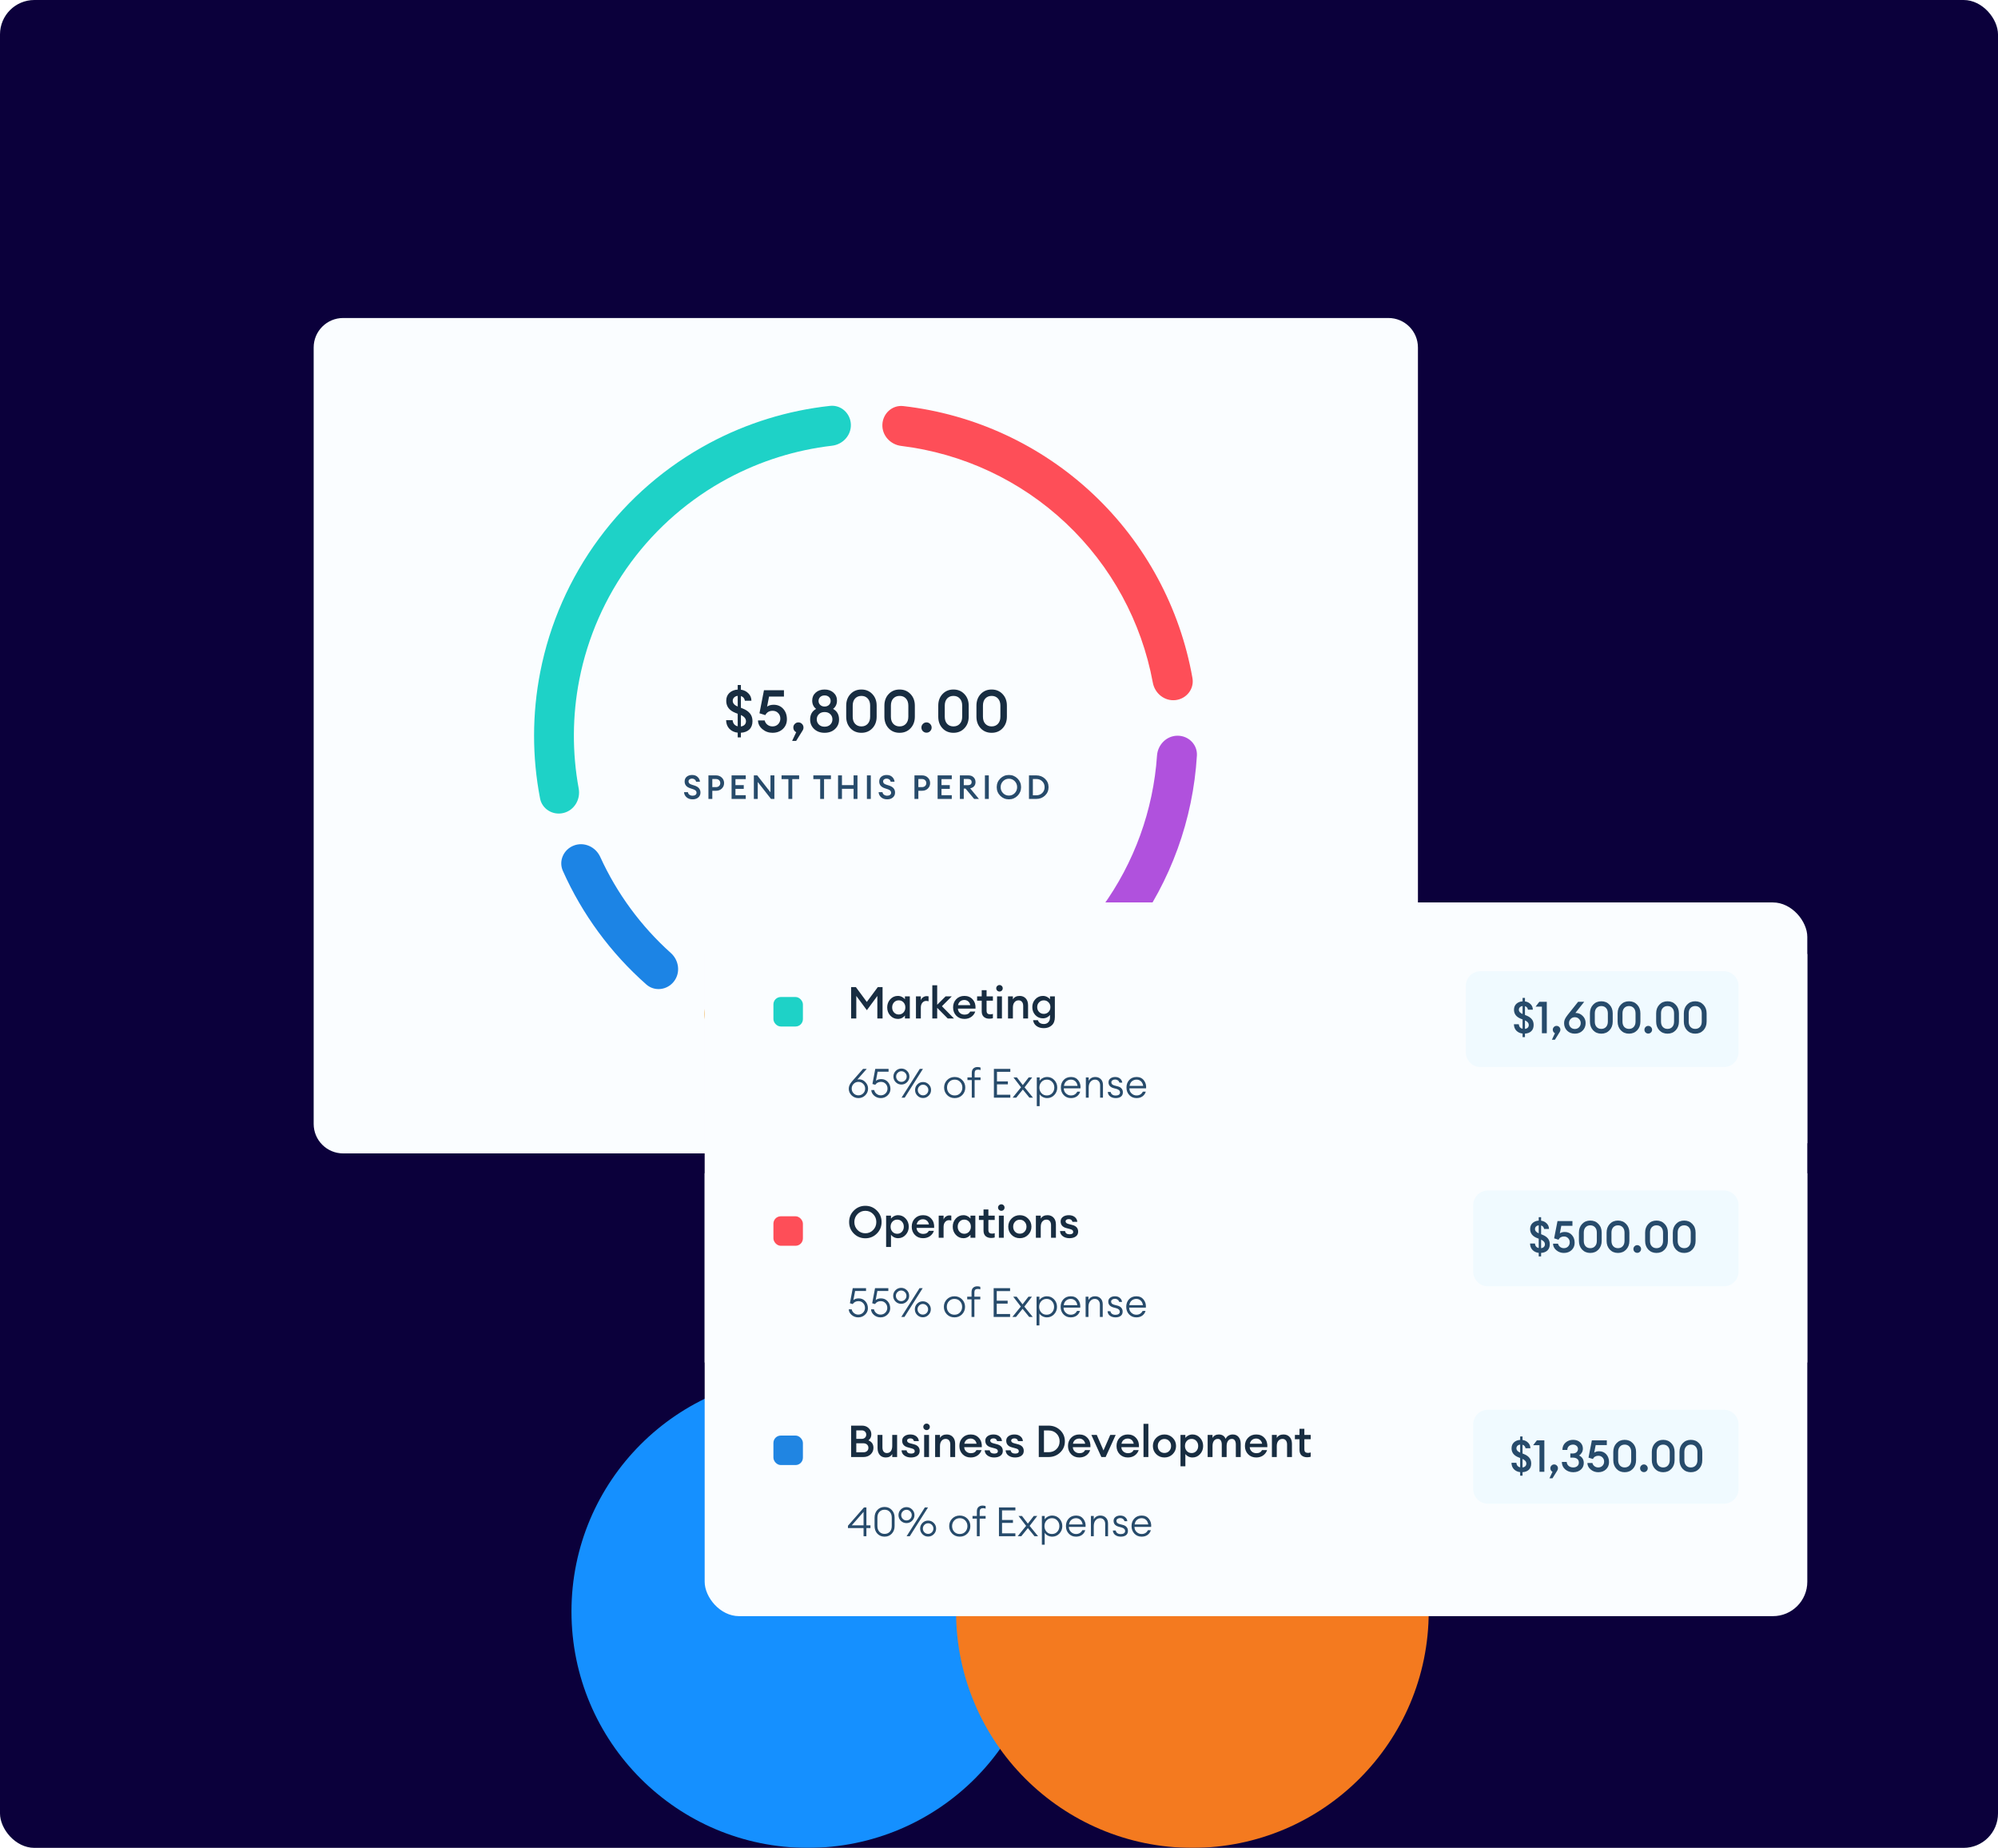 <svg width="465" height="430" viewBox="0 0 465 430" fill="none" xmlns="http://www.w3.org/2000/svg">
<g clip-path="url(#clip0_348_49291)">
<rect width="465" height="430" rx="8" fill="#0B003B"/>
<path d="M73 80.862C73 77.072 76.072 74 79.862 74H323.138C326.928 74 330 77.072 330 80.862V261.538C330 265.328 326.928 268.4 323.138 268.4H79.862C76.072 268.4 73 265.328 73 261.538V80.862Z" fill="#FAFDFF"/>
<path d="M274.065 171.2C276.623 171.2 278.711 173.276 278.558 175.83C277.664 190.715 272.476 205.026 263.624 217.027C262.105 219.085 259.172 219.341 257.208 217.702C255.244 216.062 254.995 213.15 256.497 211.079C263.978 200.761 268.407 188.544 269.275 175.829C269.449 173.276 271.507 171.2 274.065 171.2Z" fill="#B051DD"/>
<path d="M252.81 222.513C254.619 224.322 254.628 227.267 252.714 228.964C249.026 232.234 245.032 235.144 240.789 237.653C238.587 238.955 235.787 238.044 234.619 235.768C233.452 233.492 234.36 230.714 236.551 229.394C239.949 227.347 243.161 225.006 246.15 222.399C248.078 220.718 251.001 220.704 252.81 222.513Z" fill="#6133CB"/>
<path d="M227.873 238.805C228.803 241.188 227.628 243.888 225.194 244.673C215.547 247.784 205.367 248.97 195.235 248.146C185.102 247.321 175.248 244.505 166.232 239.875C163.956 238.706 163.233 235.852 164.536 233.65C165.839 231.449 168.674 230.736 170.959 231.886C178.758 235.81 187.255 238.202 195.986 238.912C204.718 239.623 213.489 238.637 221.82 236.025C224.262 235.259 226.944 236.421 227.873 238.805Z" fill="#EC9B20"/>
<path d="M156.835 228.396C155.26 230.412 152.339 230.781 150.421 229.088C142.129 221.772 135.505 212.76 130.999 202.662C129.956 200.326 131.18 197.648 133.574 196.747C135.969 195.846 138.625 197.066 139.687 199.393C143.57 207.905 149.17 215.525 156.135 221.772C158.039 223.48 158.409 226.38 156.835 228.396Z" fill="#1C84E5"/>
<path d="M131.189 189.169C128.71 189.803 126.173 188.309 125.689 185.797C123.821 176.096 123.83 166.112 125.731 156.389C127.929 145.147 132.6 134.536 139.406 125.324C146.213 116.112 154.984 108.529 165.084 103.127C173.82 98.454 183.361 95.513 193.183 94.449C195.726 94.174 197.899 96.16 198.022 98.715C198.144 101.271 196.169 103.425 193.628 103.721C185.18 104.706 176.977 107.271 169.453 111.296C160.566 116.05 152.847 122.722 146.857 130.829C140.868 138.936 136.757 148.274 134.823 158.166C133.186 166.54 133.144 175.134 134.683 183.499C135.147 186.015 133.667 188.536 131.189 189.169Z" fill="#1ED2C7"/>
<path d="M205.361 98.735C205.497 96.18 207.681 94.206 210.223 94.495C226.727 96.372 242.232 103.531 254.391 114.968C266.549 126.404 274.643 141.443 277.525 157.801C277.969 160.321 276.132 162.621 273.59 162.914C271.049 163.206 268.768 161.378 268.303 158.862C265.684 144.679 258.607 131.652 248.043 121.715C237.479 111.779 224.044 105.511 209.728 103.764C207.188 103.454 205.224 101.289 205.361 98.735Z" fill="#FE4E58"/>
<path d="M171.687 171.595V170.494C170.916 170.412 170.279 170.118 169.774 169.614C169.27 169.1 169.008 168.426 168.99 167.591H170.503C170.595 168.371 170.99 168.843 171.687 169.008V166.092L171.219 165.913C169.751 165.353 169.018 164.413 169.018 163.092C169.018 162.322 169.261 161.707 169.747 161.249C170.242 160.781 170.889 160.519 171.687 160.464V159.405H172.43V160.492C173.127 160.584 173.709 160.868 174.177 161.345C174.645 161.813 174.879 162.386 174.879 163.065H173.365C173.264 162.496 172.952 162.134 172.43 161.978V164.702L172.842 164.867C173.595 165.161 174.163 165.546 174.548 166.023C174.934 166.491 175.126 167.087 175.126 167.811C175.126 168.637 174.883 169.284 174.397 169.751C173.911 170.21 173.255 170.462 172.43 170.508V171.595H171.687ZM173.613 167.853C173.613 167.229 173.218 166.743 172.43 166.394V169.05C172.778 169.004 173.063 168.875 173.283 168.664C173.503 168.444 173.613 168.174 173.613 167.853ZM170.531 163.079C170.531 163.647 170.916 164.092 171.687 164.413V161.923C171.338 161.969 171.058 162.097 170.847 162.308C170.636 162.519 170.531 162.776 170.531 163.079ZM179.781 170.522C178.891 170.522 178.112 170.242 177.442 169.683C176.773 169.123 176.429 168.444 176.41 167.646H177.965C178.066 168.059 178.281 168.394 178.612 168.651C178.951 168.908 179.341 169.036 179.781 169.036C180.322 169.036 180.762 168.862 181.102 168.513C181.441 168.155 181.611 167.724 181.611 167.22C181.611 166.697 181.441 166.266 181.102 165.927C180.772 165.578 180.345 165.404 179.822 165.404C179.034 165.404 178.465 165.739 178.116 166.408L176.754 165.982L177.8 160.616H182.45V162.088H178.983L178.529 164.427C178.933 164.143 179.442 164 180.056 164C180.973 164 181.716 164.317 182.285 164.95C182.854 165.583 183.138 166.39 183.138 167.371C183.138 168.288 182.822 169.045 182.189 169.641C181.565 170.228 180.762 170.522 179.781 170.522ZM186.763 170.04L185.291 172.407H184.355L185.305 170.384C185.112 170.302 184.952 170.164 184.823 169.972C184.695 169.77 184.631 169.545 184.631 169.297C184.631 168.967 184.745 168.687 184.975 168.458C185.204 168.22 185.484 168.1 185.814 168.1C186.144 168.1 186.424 168.22 186.653 168.458C186.882 168.687 186.997 168.967 186.997 169.297C186.997 169.563 186.919 169.811 186.763 170.04ZM191.903 170.522C190.931 170.522 190.128 170.233 189.495 169.655C188.862 169.068 188.546 168.325 188.546 167.426C188.546 166.289 189.009 165.468 189.936 164.963C189.33 164.496 189.027 163.849 189.027 163.024C189.027 162.281 189.293 161.666 189.825 161.18C190.367 160.694 191.059 160.451 191.903 160.451C192.756 160.451 193.449 160.694 193.98 161.18C194.522 161.657 194.792 162.271 194.792 163.024C194.792 163.849 194.49 164.496 193.884 164.963C194.811 165.468 195.274 166.289 195.274 167.426C195.274 168.334 194.957 169.077 194.324 169.655C193.701 170.233 192.894 170.522 191.903 170.522ZM191.903 169.105C192.462 169.105 192.907 168.94 193.238 168.609C193.568 168.279 193.733 167.876 193.733 167.399C193.733 166.913 193.568 166.509 193.238 166.188C192.907 165.858 192.467 165.693 191.917 165.693C191.357 165.693 190.912 165.858 190.582 166.188C190.252 166.509 190.087 166.913 190.087 167.399C190.087 167.876 190.252 168.279 190.582 168.609C190.922 168.94 191.362 169.105 191.903 169.105ZM191.903 164.413C192.325 164.413 192.664 164.289 192.921 164.042C193.187 163.785 193.32 163.478 193.32 163.12C193.32 162.744 193.192 162.436 192.935 162.198C192.678 161.95 192.334 161.827 191.903 161.827C191.49 161.827 191.151 161.95 190.885 162.198C190.628 162.446 190.5 162.753 190.5 163.12C190.5 163.478 190.633 163.785 190.899 164.042C191.165 164.289 191.499 164.413 191.903 164.413ZM203.021 169.476C202.361 170.173 201.512 170.522 200.476 170.522C199.439 170.522 198.591 170.173 197.931 169.476C197.27 168.77 196.94 167.866 196.94 166.766V164.207C196.94 163.106 197.27 162.207 197.931 161.51C198.591 160.804 199.439 160.451 200.476 160.451C201.512 160.451 202.361 160.804 203.021 161.51C203.691 162.207 204.026 163.106 204.026 164.207V166.766C204.026 167.866 203.691 168.77 203.021 169.476ZM200.476 169.036C201.09 169.036 201.581 168.834 201.948 168.431C202.324 168.027 202.512 167.472 202.512 166.766V164.207C202.512 163.5 202.324 162.946 201.948 162.542C201.581 162.138 201.09 161.937 200.476 161.937C199.87 161.937 199.38 162.138 199.004 162.542C198.637 162.946 198.453 163.5 198.453 164.207V166.766C198.453 167.472 198.637 168.027 199.004 168.431C199.38 168.834 199.87 169.036 200.476 169.036ZM211.909 169.476C211.248 170.173 210.4 170.522 209.363 170.522C208.327 170.522 207.479 170.173 206.818 169.476C206.158 168.77 205.828 167.866 205.828 166.766V164.207C205.828 163.106 206.158 162.207 206.818 161.51C207.479 160.804 208.327 160.451 209.363 160.451C210.4 160.451 211.248 160.804 211.909 161.51C212.578 162.207 212.913 163.106 212.913 164.207V166.766C212.913 167.866 212.578 168.77 211.909 169.476ZM209.363 169.036C209.978 169.036 210.469 168.834 210.836 168.431C211.212 168.027 211.4 167.472 211.4 166.766V164.207C211.4 163.5 211.212 162.946 210.836 162.542C210.469 162.138 209.978 161.937 209.363 161.937C208.758 161.937 208.267 162.138 207.891 162.542C207.524 162.946 207.341 163.5 207.341 164.207V166.766C207.341 167.472 207.524 168.027 207.891 168.431C208.267 168.834 208.758 169.036 209.363 169.036ZM215.626 170.494C215.305 170.494 215.026 170.38 214.787 170.15C214.558 169.912 214.443 169.628 214.443 169.297C214.443 168.976 214.558 168.697 214.787 168.458C215.026 168.22 215.305 168.1 215.626 168.1C215.957 168.1 216.236 168.22 216.466 168.458C216.704 168.697 216.823 168.976 216.823 169.297C216.823 169.628 216.704 169.912 216.466 170.15C216.236 170.38 215.957 170.494 215.626 170.494ZM224.444 169.476C223.784 170.173 222.935 170.522 221.899 170.522C220.862 170.522 220.014 170.173 219.353 169.476C218.693 168.77 218.363 167.866 218.363 166.766V164.207C218.363 163.106 218.693 162.207 219.353 161.51C220.014 160.804 220.862 160.451 221.899 160.451C222.935 160.451 223.784 160.804 224.444 161.51C225.114 162.207 225.448 163.106 225.448 164.207V166.766C225.448 167.866 225.114 168.77 224.444 169.476ZM221.899 169.036C222.513 169.036 223.004 168.834 223.371 168.431C223.747 168.027 223.935 167.472 223.935 166.766V164.207C223.935 163.5 223.747 162.946 223.371 162.542C223.004 162.138 222.513 161.937 221.899 161.937C221.293 161.937 220.803 162.138 220.427 162.542C220.06 162.946 219.876 163.5 219.876 164.207V166.766C219.876 167.472 220.06 168.027 220.427 168.431C220.803 168.834 221.293 169.036 221.899 169.036ZM233.332 169.476C232.671 170.173 231.823 170.522 230.786 170.522C229.75 170.522 228.901 170.173 228.241 169.476C227.581 168.77 227.25 167.866 227.25 166.766V164.207C227.25 163.106 227.581 162.207 228.241 161.51C228.901 160.804 229.75 160.451 230.786 160.451C231.823 160.451 232.671 160.804 233.332 161.51C234.001 162.207 234.336 163.106 234.336 164.207V166.766C234.336 167.866 234.001 168.77 233.332 169.476ZM230.786 169.036C231.401 169.036 231.892 168.834 232.258 168.431C232.635 168.027 232.823 167.472 232.823 166.766V164.207C232.823 163.5 232.635 162.946 232.258 162.542C231.892 162.138 231.401 161.937 230.786 161.937C230.181 161.937 229.69 162.138 229.314 162.542C228.947 162.946 228.764 163.5 228.764 164.207V166.766C228.764 167.472 228.947 168.027 229.314 168.431C229.69 168.834 230.181 169.036 230.786 169.036Z" fill="#182D41"/>
<path d="M161.199 186.006C160.612 186.006 160.136 185.843 159.771 185.519C159.411 185.19 159.22 184.796 159.2 184.338H160.103C160.134 184.601 160.255 184.804 160.466 184.948C160.682 185.092 160.924 185.164 161.191 185.164C161.459 185.164 161.678 185.102 161.847 184.979C162.022 184.85 162.11 184.68 162.11 184.469C162.11 184.099 161.858 183.831 161.353 183.666L160.682 183.443C159.786 183.159 159.338 182.632 159.338 181.86C159.338 181.392 159.498 181.021 159.817 180.748C160.141 180.476 160.563 180.339 161.083 180.339C161.624 180.339 162.053 180.496 162.372 180.81C162.692 181.119 162.869 181.484 162.905 181.906H162.002C161.945 181.664 161.829 181.484 161.654 181.366C161.479 181.242 161.284 181.181 161.068 181.181C160.831 181.181 160.635 181.24 160.481 181.358C160.327 181.471 160.247 181.623 160.242 181.814C160.242 182.009 160.301 182.169 160.419 182.292C160.538 182.411 160.726 182.511 160.983 182.593L161.662 182.81C162.568 183.103 163.021 183.646 163.021 184.438C163.021 184.902 162.851 185.28 162.511 185.573C162.177 185.861 161.739 186.006 161.199 186.006ZM167.986 180.949C168.341 181.289 168.519 181.713 168.519 182.223C168.519 182.732 168.341 183.159 167.986 183.504C167.631 183.844 167.175 184.014 166.62 184.014H165.778V185.913H164.875V180.432H166.62C167.175 180.432 167.631 180.604 167.986 180.949ZM167.353 182.902C167.538 182.722 167.631 182.496 167.631 182.223C167.631 181.95 167.538 181.726 167.353 181.551C167.173 181.371 166.926 181.281 166.612 181.281H165.778V183.165H166.612C166.926 183.165 167.173 183.077 167.353 182.902ZM170.263 185.913V180.432H173.559V181.296H171.166V182.701H173.096V183.566H171.166V185.048H173.559V185.913H170.263ZM180.225 185.913H179.438L176.35 181.968V185.913H175.447V180.432H176.234L179.314 184.369V180.432H180.225V185.913ZM183.483 185.913V181.296H181.893V180.432H185.984V181.296H184.386V185.913H183.483ZM190.881 185.913V181.296H189.291V180.432H193.382V181.296H191.784V185.913H190.881ZM195.045 185.913V180.432H195.948V182.701H198.658V180.432H199.561V185.913H198.658V183.558H195.948V185.913H195.045ZM201.76 185.913V180.432H202.663V185.913H201.76ZM206.484 186.006C205.898 186.006 205.422 185.843 205.056 185.519C204.696 185.19 204.505 184.796 204.485 184.338H205.388C205.419 184.601 205.54 184.804 205.751 184.948C205.967 185.092 206.209 185.164 206.477 185.164C206.744 185.164 206.963 185.102 207.133 184.979C207.308 184.85 207.395 184.68 207.395 184.469C207.395 184.099 207.143 183.831 206.639 183.666L205.967 183.443C205.072 183.159 204.624 182.632 204.624 181.86C204.624 181.392 204.783 181.021 205.102 180.748C205.427 180.476 205.849 180.339 206.369 180.339C206.909 180.339 207.339 180.496 207.658 180.81C207.977 181.119 208.154 181.484 208.19 181.906H207.287C207.231 181.664 207.115 181.484 206.94 181.366C206.765 181.242 206.569 181.181 206.353 181.181C206.116 181.181 205.921 181.24 205.766 181.358C205.612 181.471 205.532 181.623 205.527 181.814C205.527 182.009 205.586 182.169 205.705 182.292C205.823 182.411 206.011 182.511 206.268 182.593L206.948 182.81C207.853 183.103 208.306 183.646 208.306 184.438C208.306 184.902 208.136 185.28 207.797 185.573C207.462 185.861 207.025 186.006 206.484 186.006ZM215.937 180.949C216.293 181.289 216.47 181.713 216.47 182.223C216.47 182.732 216.293 183.159 215.937 183.504C215.582 183.844 215.127 184.014 214.571 184.014H213.73V185.913H212.826V180.432H214.571C215.127 180.432 215.582 180.604 215.937 180.949ZM215.304 182.902C215.49 182.722 215.582 182.496 215.582 182.223C215.582 181.95 215.49 181.726 215.304 181.551C215.124 181.371 214.877 181.281 214.563 181.281H213.73V183.165H214.563C214.877 183.165 215.124 183.077 215.304 182.902ZM218.214 185.913V180.432H221.51V181.296H219.117V182.701H221.047V183.566H219.117V185.048H221.51V185.913H218.214ZM223.398 185.913V180.432H225.375C225.879 180.432 226.28 180.578 226.579 180.872C226.882 181.16 227.034 181.533 227.034 181.991C227.034 182.377 226.926 182.696 226.71 182.948C226.499 183.196 226.193 183.363 225.791 183.45L227.829 185.913H226.718L224.711 183.504H224.301V185.913H223.398ZM224.301 182.717H225.266C225.534 182.717 225.745 182.655 225.899 182.532C226.054 182.403 226.131 182.223 226.131 181.991C226.131 181.76 226.054 181.582 225.899 181.459C225.745 181.33 225.534 181.266 225.266 181.266H224.301V182.717ZM229.223 185.913V180.432H230.126V185.913H229.223ZM234.805 185.133C235.34 185.133 235.793 184.943 236.164 184.562C236.534 184.181 236.719 183.718 236.719 183.172C236.719 182.627 236.534 182.164 236.164 181.783C235.793 181.402 235.34 181.211 234.805 181.211C234.264 181.211 233.809 181.402 233.438 181.783C233.068 182.164 232.883 182.627 232.883 183.172C232.883 183.718 233.068 184.181 233.438 184.562C233.809 184.943 234.264 185.133 234.805 185.133ZM236.812 185.18C236.261 185.73 235.592 186.006 234.805 186.006C234.017 186.006 233.348 185.733 232.798 185.187C232.247 184.637 231.972 183.965 231.972 183.172C231.972 182.38 232.247 181.711 232.798 181.165C233.348 180.614 234.017 180.339 234.805 180.339C235.592 180.339 236.261 180.614 236.812 181.165C237.363 181.716 237.638 182.385 237.638 183.172C237.638 183.96 237.363 184.629 236.812 185.18ZM239.478 185.913V180.432H241.161C241.975 180.432 242.656 180.694 243.207 181.219C243.758 181.744 244.033 182.395 244.033 183.172C244.033 183.95 243.758 184.601 243.207 185.126C242.656 185.65 241.975 185.913 241.161 185.913H239.478ZM240.382 185.071H241.161C241.738 185.071 242.206 184.891 242.566 184.531C242.932 184.171 243.115 183.718 243.115 183.172C243.115 182.627 242.932 182.174 242.566 181.814C242.206 181.453 241.738 181.273 241.161 181.273H240.382V185.071Z" fill="#274B6B"/>
<g filter="url(#filter0_f_348_49291)">
<circle cx="188" cy="375" r="55" fill="#1590FF"/>
</g>
<g filter="url(#filter1_f_348_49291)">
<circle cx="277.508" cy="375" r="55" fill="#F47A1F"/>
</g>
<g filter="url(#filter2_d_348_49291)">
<rect x="164" y="203" width="256.618" height="166.08" rx="8" fill="#FAFDFF"/>
<rect width="256.618" height="44.027" transform="translate(164 215)" fill="#FAFDFF"/>
<rect x="180" y="225.005" width="6.862" height="6.862" rx="1.716" fill="#1ED2C7"/>
<path d="M198.083 222.692H199.184L201.737 226.15L204.3 222.692H205.402V230H204.187V224.761L201.747 228.075L199.287 224.75V230H198.083V222.692ZM208.963 230.103C208.263 230.103 207.673 229.842 207.193 229.321C206.719 228.799 206.482 228.168 206.482 227.427C206.482 226.686 206.719 226.054 207.193 225.533C207.673 225.011 208.263 224.75 208.963 224.75C209.313 224.75 209.636 224.829 209.931 224.987C210.226 225.138 210.452 225.323 210.61 225.543V224.853H211.742V230H210.61V229.31C210.452 229.53 210.226 229.719 209.931 229.877C209.636 230.028 209.313 230.103 208.963 230.103ZM208.068 228.6C208.356 228.916 208.723 229.074 209.169 229.074C209.615 229.074 209.982 228.916 210.27 228.6C210.559 228.285 210.703 227.893 210.703 227.427C210.703 226.96 210.559 226.569 210.27 226.253C209.982 225.938 209.615 225.78 209.169 225.78C208.723 225.78 208.356 225.938 208.068 226.253C207.779 226.569 207.635 226.96 207.635 227.427C207.635 227.893 207.779 228.285 208.068 228.6ZM213.173 230V224.853H214.306V225.77C214.402 225.481 214.577 225.248 214.831 225.07C215.091 224.891 215.369 224.802 215.664 224.802C215.843 224.802 215.99 224.816 216.107 224.843V226.006C215.942 225.944 215.753 225.914 215.541 225.914C215.198 225.914 214.906 226.054 214.666 226.336C214.426 226.61 214.306 226.994 214.306 227.488V230H213.173ZM220.573 230L218.113 227.519V230H216.981V222.28H218.113V226.809L220.079 224.853H221.51L219.214 227.149L222.024 230H220.573ZM224.45 230.103C223.681 230.103 223.05 229.853 222.556 229.352C222.062 228.844 221.815 228.202 221.815 227.427C221.815 226.651 222.058 226.013 222.546 225.512C223.033 225.004 223.671 224.75 224.46 224.75C225.256 224.75 225.898 225.028 226.385 225.584C226.872 226.133 227.088 226.84 227.034 227.705H222.937C222.951 228.103 223.102 228.435 223.39 228.703C223.678 228.971 224.045 229.105 224.491 229.105C225.122 229.105 225.555 228.864 225.788 228.384H226.972C226.814 228.885 226.512 229.297 226.066 229.619C225.62 229.942 225.081 230.103 224.45 230.103ZM224.429 225.697C224.059 225.697 223.74 225.804 223.472 226.017C223.211 226.222 223.043 226.517 222.968 226.902H225.819C225.737 226.504 225.569 226.205 225.315 226.006C225.061 225.8 224.766 225.697 224.429 225.697ZM230.237 230.052C229.715 230.052 229.29 229.907 228.96 229.619C228.638 229.324 228.476 228.899 228.476 228.343V225.862H227.406V224.853H228.476V223.423H229.609V224.853H231.081V225.862H229.609V228.158C229.609 228.473 229.677 228.7 229.815 228.837C229.952 228.967 230.171 229.032 230.473 229.032C230.72 229.032 230.923 228.998 231.081 228.93V229.938C230.834 230.014 230.552 230.052 230.237 230.052ZM232.618 223.731C232.412 223.731 232.233 223.659 232.082 223.515C231.931 223.364 231.856 223.182 231.856 222.97C231.856 222.764 231.931 222.589 232.082 222.445C232.233 222.294 232.412 222.218 232.618 222.218C232.83 222.218 233.009 222.294 233.153 222.445C233.297 222.589 233.369 222.764 233.369 222.97C233.369 223.182 233.297 223.364 233.153 223.515C233.009 223.659 232.83 223.731 232.618 223.731ZM232.052 230V224.853H233.184V230H232.052ZM234.602 230V224.853H235.735V225.553C236.057 225.018 236.579 224.75 237.299 224.75C237.896 224.75 238.373 224.946 238.73 225.337C239.087 225.728 239.265 226.25 239.265 226.902V230H238.133V227.087C238.133 226.675 238.037 226.356 237.845 226.13C237.653 225.896 237.392 225.78 237.062 225.78C236.671 225.78 236.352 225.927 236.105 226.222C235.858 226.517 235.735 226.933 235.735 227.468V230H234.602ZM242.937 232.254C242.237 232.254 241.661 232.083 241.208 231.74C240.762 231.397 240.505 230.95 240.436 230.402H241.548C241.747 230.992 242.22 231.287 242.968 231.287C243.373 231.287 243.706 231.153 243.967 230.885C244.234 230.625 244.368 230.254 244.368 229.774V229.166C244.203 229.4 243.974 229.592 243.678 229.743C243.383 229.894 243.064 229.969 242.721 229.969C242.028 229.969 241.441 229.719 240.961 229.218C240.488 228.71 240.251 228.089 240.251 227.355C240.251 226.627 240.488 226.013 240.961 225.512C241.441 225.004 242.028 224.75 242.721 224.75C243.064 224.75 243.383 224.826 243.678 224.977C243.974 225.121 244.203 225.31 244.368 225.543V224.853H245.5V229.681C245.5 230.532 245.257 231.174 244.77 231.606C244.289 232.038 243.678 232.254 242.937 232.254ZM241.836 228.487C242.131 228.782 242.495 228.93 242.927 228.93C243.359 228.93 243.723 228.782 244.018 228.487C244.313 228.185 244.461 227.808 244.461 227.355C244.461 226.902 244.313 226.528 244.018 226.233C243.723 225.931 243.359 225.78 242.927 225.78C242.495 225.78 242.131 225.931 241.836 226.233C241.541 226.528 241.393 226.902 241.393 227.355C241.393 227.808 241.541 228.185 241.836 228.487Z" fill="#182D41"/>
<path d="M201.367 247.884C200.933 248.312 200.405 248.526 199.782 248.526C199.16 248.526 198.628 248.312 198.188 247.884C197.754 247.45 197.537 246.937 197.537 246.346C197.537 245.78 197.782 245.22 198.273 244.666L200.858 241.732H201.717L199.537 244.204C199.656 244.173 199.789 244.157 199.933 244.157C200.506 244.157 200.996 244.377 201.405 244.817C201.82 245.251 202.028 245.751 202.028 246.318C202.028 246.928 201.808 247.45 201.367 247.884ZM198.669 247.431C198.971 247.733 199.342 247.884 199.782 247.884C200.223 247.884 200.594 247.733 200.896 247.431C201.198 247.123 201.349 246.752 201.349 246.318C201.349 245.884 201.198 245.516 200.896 245.214C200.594 244.905 200.223 244.751 199.782 244.751C199.342 244.751 198.971 244.905 198.669 245.214C198.367 245.516 198.216 245.884 198.216 246.318C198.216 246.752 198.367 247.123 198.669 247.431ZM204.988 248.526C204.396 248.526 203.884 248.34 203.45 247.969C203.016 247.591 202.792 247.154 202.78 246.657H203.459C203.534 247.01 203.714 247.302 203.997 247.535C204.286 247.768 204.616 247.884 204.988 247.884C205.428 247.884 205.799 247.733 206.101 247.431C206.403 247.123 206.554 246.752 206.554 246.318C206.554 245.877 206.409 245.506 206.12 245.204C205.837 244.902 205.475 244.751 205.035 244.751C204.462 244.751 204.016 244.978 203.695 245.431L203.044 245.242L203.704 241.732H206.799V242.383H204.252L203.855 244.506C204.176 244.242 204.588 244.11 205.091 244.11C205.714 244.11 206.227 244.33 206.629 244.77C207.032 245.21 207.233 245.761 207.233 246.421C207.233 246.994 207.013 247.488 206.573 247.903C206.139 248.318 205.61 248.526 204.988 248.526ZM210.553 248.431H209.817L214.063 241.732H214.799L210.553 248.431ZM214.827 248.507C214.311 248.507 213.871 248.324 213.506 247.959C213.147 247.595 212.968 247.157 212.968 246.648C212.968 246.132 213.147 245.695 213.506 245.336C213.871 244.971 214.311 244.789 214.827 244.789C215.336 244.789 215.774 244.971 216.139 245.336C216.503 245.695 216.686 246.132 216.686 246.648C216.686 247.157 216.503 247.595 216.139 247.959C215.774 248.324 215.336 248.507 214.827 248.507ZM213.959 247.525C214.198 247.764 214.487 247.884 214.827 247.884C215.167 247.884 215.456 247.764 215.695 247.525C215.934 247.28 216.054 246.988 216.054 246.648C216.054 246.308 215.934 246.019 215.695 245.78C215.456 245.534 215.167 245.412 214.827 245.412C214.487 245.412 214.198 245.534 213.959 245.78C213.72 246.019 213.6 246.308 213.6 246.648C213.6 246.988 213.72 247.28 213.959 247.525ZM209.788 245.374C209.273 245.374 208.832 245.192 208.467 244.827C208.109 244.462 207.93 244.025 207.93 243.515C207.93 242.999 208.109 242.562 208.467 242.204C208.832 241.839 209.273 241.656 209.788 241.656C210.298 241.656 210.735 241.839 211.1 242.204C211.465 242.562 211.647 242.999 211.647 243.515C211.647 244.025 211.465 244.462 211.1 244.827C210.735 245.192 210.298 245.374 209.788 245.374ZM208.92 244.393C209.159 244.632 209.449 244.751 209.788 244.751C210.128 244.751 210.417 244.632 210.656 244.393C210.895 244.147 211.015 243.855 211.015 243.515C211.015 243.176 210.895 242.886 210.656 242.647C210.417 242.402 210.128 242.279 209.788 242.279C209.449 242.279 209.159 242.402 208.92 242.647C208.681 242.886 208.562 243.176 208.562 243.515C208.562 243.855 208.681 244.147 208.92 244.393ZM223.954 247.818C223.488 248.29 222.9 248.526 222.189 248.526C221.478 248.526 220.89 248.29 220.425 247.818C219.959 247.34 219.726 246.758 219.726 246.072C219.726 245.387 219.959 244.808 220.425 244.336C220.89 243.858 221.478 243.619 222.189 243.619C222.9 243.619 223.488 243.858 223.954 244.336C224.419 244.808 224.652 245.387 224.652 246.072C224.652 246.758 224.419 247.34 223.954 247.818ZM220.896 247.384C221.23 247.736 221.661 247.912 222.189 247.912C222.718 247.912 223.145 247.736 223.472 247.384C223.806 247.025 223.972 246.588 223.972 246.072C223.972 245.556 223.806 245.122 223.472 244.77C223.145 244.412 222.718 244.232 222.189 244.232C221.661 244.232 221.23 244.412 220.896 244.77C220.569 245.122 220.406 245.556 220.406 246.072C220.406 246.588 220.569 247.025 220.896 247.384ZM226.167 248.431V244.336H225.157V243.713H226.167V242.657C226.167 242.21 226.286 241.873 226.525 241.647C226.77 241.414 227.094 241.298 227.497 241.298C227.761 241.298 227.997 241.339 228.205 241.421V242.015C228.047 241.946 227.846 241.911 227.601 241.911C227.337 241.911 227.142 241.974 227.016 242.1C226.89 242.219 226.827 242.424 226.827 242.713V243.713H228.205V244.336H226.827V248.431H226.167ZM231.312 248.431V241.732H235.133V242.411H232.029V244.647H234.567V245.327H232.029V247.752H235.133V248.431H231.312ZM239.584 248.431L238.046 246.535L236.508 248.431H235.668L237.631 246.016L235.867 243.713H236.669L238.037 245.497L239.414 243.713H240.226L238.452 246.025L240.415 248.431H239.584ZM241.958 250.403H241.297V243.713H241.958V244.506C242.128 244.242 242.37 244.028 242.684 243.864C243.005 243.701 243.345 243.619 243.704 243.619C244.364 243.619 244.921 243.858 245.374 244.336C245.827 244.814 246.053 245.393 246.053 246.072C246.053 246.752 245.827 247.33 245.374 247.808C244.921 248.286 244.364 248.526 243.704 248.526C243.345 248.526 243.005 248.444 242.684 248.28C242.37 248.117 242.128 247.903 241.958 247.639V250.403ZM242.383 247.384C242.71 247.736 243.128 247.912 243.637 247.912C244.147 247.912 244.562 247.736 244.883 247.384C245.21 247.025 245.374 246.588 245.374 246.072C245.374 245.556 245.21 245.122 244.883 244.77C244.562 244.412 244.147 244.232 243.637 244.232C243.128 244.232 242.71 244.412 242.383 244.77C242.062 245.122 241.901 245.556 241.901 246.072C241.901 246.588 242.062 247.025 242.383 247.384ZM249.24 248.526C248.561 248.526 248.001 248.293 247.56 247.827C247.12 247.362 246.9 246.777 246.9 246.072C246.9 245.368 247.114 244.783 247.542 244.317C247.969 243.852 248.545 243.619 249.268 243.619C249.992 243.619 250.555 243.883 250.957 244.412C251.36 244.934 251.53 245.55 251.467 246.261H247.579C247.579 246.733 247.746 247.126 248.079 247.44C248.413 247.755 248.8 247.912 249.24 247.912C249.919 247.912 250.41 247.617 250.712 247.025H251.391C251.272 247.459 251.026 247.818 250.655 248.101C250.284 248.384 249.812 248.526 249.24 248.526ZM249.24 244.232C248.844 244.232 248.495 244.352 248.193 244.591C247.891 244.824 247.699 245.188 247.617 245.685H250.787C250.712 245.22 250.536 244.861 250.259 244.61C249.982 244.358 249.643 244.232 249.24 244.232ZM252.714 248.431V243.713H253.375V244.506C253.695 243.915 254.211 243.619 254.922 243.619C255.444 243.619 255.869 243.786 256.196 244.119C256.529 244.452 256.696 244.905 256.696 245.478V248.431H256.035V245.572C256.035 245.163 255.925 244.839 255.705 244.6C255.491 244.355 255.205 244.232 254.847 244.232C254.419 244.232 254.067 244.399 253.79 244.732C253.513 245.06 253.375 245.509 253.375 246.082V248.431H252.714ZM259.668 248.526C259.164 248.526 258.74 248.403 258.394 248.158C258.048 247.912 257.856 247.56 257.818 247.101H258.479C258.611 247.654 259.007 247.931 259.668 247.931C259.957 247.931 260.196 247.871 260.385 247.752C260.573 247.626 260.668 247.45 260.668 247.223C260.668 247.016 260.599 246.846 260.46 246.714C260.328 246.575 260.114 246.465 259.819 246.384L259.205 246.223C258.394 246.003 257.988 245.547 257.988 244.855C257.988 244.478 258.133 244.179 258.422 243.959C258.711 243.732 259.083 243.619 259.535 243.619C260.014 243.619 260.397 243.745 260.687 243.996C260.982 244.248 261.149 244.559 261.187 244.931H260.536C260.466 244.704 260.344 244.528 260.168 244.402C259.991 244.27 259.781 244.204 259.535 244.204C259.284 244.204 259.073 244.264 258.903 244.383C258.733 244.503 258.648 244.66 258.648 244.855C258.648 245.044 258.708 245.198 258.828 245.317C258.947 245.437 259.145 245.534 259.422 245.61L260.149 245.799C260.526 245.893 260.816 246.06 261.017 246.299C261.224 246.531 261.328 246.824 261.328 247.176C261.328 247.629 261.174 247.969 260.866 248.195C260.564 248.415 260.164 248.526 259.668 248.526ZM264.508 248.526C263.829 248.526 263.269 248.293 262.829 247.827C262.388 247.362 262.168 246.777 262.168 246.072C262.168 245.368 262.382 244.783 262.81 244.317C263.238 243.852 263.813 243.619 264.537 243.619C265.26 243.619 265.823 243.883 266.226 244.412C266.628 244.934 266.798 245.55 266.735 246.261H262.848C262.848 246.733 263.014 247.126 263.348 247.44C263.681 247.755 264.068 247.912 264.508 247.912C265.188 247.912 265.678 247.617 265.98 247.025H266.66C266.54 247.459 266.295 247.818 265.924 248.101C265.552 248.384 265.081 248.526 264.508 248.526ZM264.508 244.232C264.112 244.232 263.763 244.352 263.461 244.591C263.159 244.824 262.967 245.188 262.885 245.685H266.056C265.98 245.22 265.804 244.861 265.527 244.61C265.251 244.358 264.911 244.232 264.508 244.232Z" fill="#274B6B"/>
<path d="M341.141 222.431C341.141 220.536 342.677 219 344.572 219H401.185C403.08 219 404.616 220.536 404.616 222.431V237.871C404.616 239.766 403.08 241.302 401.185 241.302H344.572C342.677 241.302 341.141 239.766 341.141 237.871V222.431Z" fill="#F0FAFF"/>
<path d="M354.354 234.337V233.513C353.777 233.452 353.3 233.232 352.923 232.855C352.545 232.47 352.35 231.966 352.336 231.342H353.468C353.537 231.925 353.832 232.278 354.354 232.402V230.22L354.004 230.086C352.906 229.667 352.357 228.964 352.357 227.976C352.357 227.399 352.539 226.939 352.902 226.596C353.273 226.246 353.757 226.051 354.354 226.01V225.217H354.909V226.03C355.431 226.099 355.867 226.312 356.217 226.668C356.567 227.018 356.742 227.447 356.742 227.955H355.609C355.534 227.53 355.301 227.259 354.909 227.142V229.18L355.218 229.303C355.781 229.523 356.206 229.811 356.495 230.168C356.783 230.518 356.927 230.964 356.927 231.506C356.927 232.124 356.745 232.608 356.381 232.958C356.018 233.301 355.527 233.489 354.909 233.524V234.337H354.354ZM355.795 231.537C355.795 231.07 355.5 230.707 354.909 230.446V232.433C355.17 232.398 355.383 232.302 355.548 232.144C355.712 231.98 355.795 231.777 355.795 231.537ZM353.489 227.965C353.489 228.391 353.777 228.724 354.354 228.964V227.101C354.093 227.135 353.884 227.231 353.726 227.389C353.568 227.547 353.489 227.739 353.489 227.965ZM358.855 233.431V227.245H357.383L358.248 226.123H359.987V233.431H358.855ZM362.98 233.174L361.878 234.944H361.178L361.889 233.431C361.744 233.369 361.624 233.266 361.528 233.122C361.432 232.971 361.384 232.803 361.384 232.618C361.384 232.371 361.47 232.162 361.642 231.99C361.813 231.812 362.022 231.722 362.269 231.722C362.516 231.722 362.726 231.812 362.897 231.99C363.069 232.162 363.155 232.371 363.155 232.618C363.155 232.817 363.096 233.002 362.98 233.174ZM368.318 232.834C367.851 233.301 367.25 233.534 366.516 233.534C365.782 233.534 365.182 233.301 364.715 232.834C364.248 232.361 364.015 231.774 364.015 231.074C364.015 230.738 364.08 230.429 364.211 230.148C364.348 229.866 364.557 229.544 364.838 229.18L367.278 226.123H368.698L366.64 228.717H366.753C367.35 228.717 367.878 228.943 368.338 229.396C368.798 229.842 369.028 230.398 369.028 231.064C369.028 231.77 368.791 232.361 368.318 232.834ZM365.538 232.052C365.799 232.313 366.125 232.443 366.516 232.443C366.907 232.443 367.233 232.313 367.494 232.052C367.755 231.784 367.885 231.458 367.885 231.074C367.885 230.696 367.751 230.374 367.484 230.106C367.223 229.839 366.901 229.705 366.516 229.705C366.132 229.705 365.809 229.839 365.549 230.106C365.288 230.374 365.158 230.696 365.158 231.074C365.158 231.458 365.284 231.784 365.538 232.052ZM374.581 232.752C374.086 233.273 373.452 233.534 372.676 233.534C371.901 233.534 371.266 233.273 370.772 232.752C370.278 232.223 370.031 231.547 370.031 230.724V228.809C370.031 227.986 370.278 227.313 370.772 226.792C371.266 226.263 371.901 225.999 372.676 225.999C373.452 225.999 374.086 226.263 374.581 226.792C375.082 227.313 375.332 227.986 375.332 228.809V230.724C375.332 231.547 375.082 232.223 374.581 232.752ZM372.676 232.422C373.136 232.422 373.503 232.271 373.778 231.969C374.059 231.667 374.2 231.252 374.2 230.724V228.809C374.2 228.281 374.059 227.866 373.778 227.564C373.503 227.262 373.136 227.111 372.676 227.111C372.223 227.111 371.856 227.262 371.575 227.564C371.3 227.866 371.163 228.281 371.163 228.809V230.724C371.163 231.252 371.3 231.667 371.575 231.969C371.856 232.271 372.223 232.422 372.676 232.422ZM381.024 232.752C380.53 233.273 379.895 233.534 379.12 233.534C378.344 233.534 377.71 233.273 377.215 232.752C376.721 232.223 376.474 231.547 376.474 230.724V228.809C376.474 227.986 376.721 227.313 377.215 226.792C377.71 226.263 378.344 225.999 379.12 225.999C379.895 225.999 380.53 226.263 381.024 226.792C381.525 227.313 381.775 227.986 381.775 228.809V230.724C381.775 231.547 381.525 232.223 381.024 232.752ZM379.12 232.422C379.579 232.422 379.947 232.271 380.221 231.969C380.502 231.667 380.643 231.252 380.643 230.724V228.809C380.643 228.281 380.502 227.866 380.221 227.564C379.947 227.262 379.579 227.111 379.12 227.111C378.667 227.111 378.3 227.262 378.018 227.564C377.744 227.866 377.607 228.281 377.607 228.809V230.724C377.607 231.252 377.744 231.667 378.018 231.969C378.3 232.271 378.667 232.422 379.12 232.422ZM383.599 233.513C383.359 233.513 383.15 233.428 382.972 233.256C382.8 233.078 382.714 232.865 382.714 232.618C382.714 232.378 382.8 232.168 382.972 231.99C383.15 231.812 383.359 231.722 383.599 231.722C383.847 231.722 384.056 231.812 384.227 231.99C384.406 232.168 384.495 232.378 384.495 232.618C384.495 232.865 384.406 233.078 384.227 233.256C384.056 233.428 383.847 233.513 383.599 233.513ZM389.99 232.752C389.496 233.273 388.862 233.534 388.086 233.534C387.311 233.534 386.676 233.273 386.182 232.752C385.688 232.223 385.441 231.547 385.441 230.724V228.809C385.441 227.986 385.688 227.313 386.182 226.792C386.676 226.263 387.311 225.999 388.086 225.999C388.862 225.999 389.496 226.263 389.99 226.792C390.491 227.313 390.742 227.986 390.742 228.809V230.724C390.742 231.547 390.491 232.223 389.99 232.752ZM388.086 232.422C388.546 232.422 388.913 232.271 389.188 231.969C389.469 231.667 389.61 231.252 389.61 230.724V228.809C389.61 228.281 389.469 227.866 389.188 227.564C388.913 227.262 388.546 227.111 388.086 227.111C387.633 227.111 387.266 227.262 386.985 227.564C386.71 227.866 386.573 228.281 386.573 228.809V230.724C386.573 231.252 386.71 231.667 386.985 231.969C387.266 232.271 387.633 232.422 388.086 232.422ZM396.434 232.752C395.94 233.273 395.305 233.534 394.53 233.534C393.754 233.534 393.119 233.273 392.625 232.752C392.131 232.223 391.884 231.547 391.884 230.724V228.809C391.884 227.986 392.131 227.313 392.625 226.792C393.119 226.263 393.754 225.999 394.53 225.999C395.305 225.999 395.94 226.263 396.434 226.792C396.935 227.313 397.185 227.986 397.185 228.809V230.724C397.185 231.547 396.935 232.223 396.434 232.752ZM394.53 232.422C394.989 232.422 395.356 232.271 395.631 231.969C395.912 231.667 396.053 231.252 396.053 230.724V228.809C396.053 228.281 395.912 227.866 395.631 227.564C395.356 227.262 394.989 227.111 394.53 227.111C394.077 227.111 393.71 227.262 393.428 227.564C393.154 227.866 393.016 228.281 393.016 228.809V230.724C393.016 231.252 393.154 231.667 393.428 231.969C393.71 232.271 394.077 232.422 394.53 232.422Z" fill="#274B6B"/>
<rect width="256.618" height="44.027" transform="translate(164 266.027)" fill="#FAFDFF"/>
<rect x="180" y="276.031" width="6.862" height="6.862" rx="1.716" fill="#FE4E58"/>
<path d="M201.397 279.986C202.111 279.986 202.715 279.732 203.209 279.224C203.703 278.717 203.95 278.099 203.95 277.372C203.95 276.644 203.703 276.027 203.209 275.519C202.715 275.011 202.111 274.757 201.397 274.757C200.677 274.757 200.07 275.011 199.576 275.519C199.081 276.027 198.834 276.644 198.834 277.372C198.834 278.099 199.081 278.717 199.576 279.224C200.07 279.732 200.677 279.986 201.397 279.986ZM204.074 280.048C203.339 280.782 202.447 281.149 201.397 281.149C200.348 281.149 199.455 280.786 198.721 280.058C197.987 279.324 197.62 278.428 197.62 277.372C197.62 276.315 197.987 275.423 198.721 274.695C199.455 273.961 200.348 273.594 201.397 273.594C202.447 273.594 203.339 273.961 204.074 274.695C204.808 275.43 205.175 276.322 205.175 277.372C205.175 278.422 204.808 279.314 204.074 280.048ZM207.362 283.177H206.23V275.879H207.362V276.569C207.52 276.349 207.746 276.164 208.041 276.013C208.343 275.855 208.669 275.776 209.019 275.776C209.719 275.776 210.306 276.037 210.779 276.558C211.26 277.08 211.5 277.711 211.5 278.452C211.5 279.194 211.26 279.825 210.779 280.346C210.306 280.868 209.719 281.129 209.019 281.129C208.669 281.129 208.343 281.053 208.041 280.902C207.746 280.744 207.52 280.556 207.362 280.336V283.177ZM208.813 280.099C209.259 280.099 209.627 279.942 209.915 279.626C210.203 279.31 210.347 278.919 210.347 278.452C210.347 277.986 210.203 277.595 209.915 277.279C209.627 276.963 209.259 276.805 208.813 276.805C208.36 276.805 207.99 276.963 207.702 277.279C207.413 277.595 207.269 277.986 207.269 278.452C207.269 278.919 207.413 279.31 207.702 279.626C207.99 279.942 208.36 280.099 208.813 280.099ZM214.825 281.129C214.056 281.129 213.425 280.878 212.931 280.377C212.437 279.869 212.19 279.228 212.19 278.452C212.19 277.677 212.433 277.039 212.921 276.538C213.408 276.03 214.046 275.776 214.835 275.776C215.631 275.776 216.273 276.054 216.76 276.61C217.247 277.159 217.463 277.866 217.409 278.73H213.312C213.325 279.128 213.476 279.461 213.765 279.729C214.053 279.996 214.42 280.13 214.866 280.13C215.497 280.13 215.93 279.89 216.163 279.41H217.347C217.189 279.911 216.887 280.322 216.441 280.645C215.995 280.967 215.456 281.129 214.825 281.129ZM214.804 276.723C214.434 276.723 214.115 276.83 213.847 277.042C213.586 277.248 213.418 277.543 213.343 277.927H216.194C216.112 277.529 215.943 277.231 215.69 277.032C215.436 276.826 215.141 276.723 214.804 276.723ZM218.468 281.026V275.879H219.601V276.795C219.697 276.507 219.872 276.274 220.126 276.095C220.386 275.917 220.664 275.828 220.959 275.828C221.138 275.828 221.285 275.841 221.402 275.869V277.032C221.237 276.97 221.049 276.939 220.836 276.939C220.493 276.939 220.201 277.08 219.961 277.361C219.721 277.636 219.601 278.02 219.601 278.514V281.026H218.468ZM224.215 281.129C223.515 281.129 222.925 280.868 222.444 280.346C221.971 279.825 221.734 279.194 221.734 278.452C221.734 277.711 221.971 277.08 222.444 276.558C222.925 276.037 223.515 275.776 224.215 275.776C224.565 275.776 224.887 275.855 225.182 276.013C225.478 276.164 225.704 276.349 225.862 276.569V275.879H226.994V281.026H225.862V280.336C225.704 280.556 225.478 280.744 225.182 280.902C224.887 281.053 224.565 281.129 224.215 281.129ZM223.319 279.626C223.608 279.942 223.975 280.099 224.421 280.099C224.867 280.099 225.234 279.942 225.522 279.626C225.81 279.31 225.954 278.919 225.954 278.452C225.954 277.986 225.81 277.595 225.522 277.279C225.234 276.963 224.867 276.805 224.421 276.805C223.975 276.805 223.608 276.963 223.319 277.279C223.031 277.595 222.887 277.986 222.887 278.452C222.887 278.919 223.031 279.31 223.319 279.626ZM230.659 281.077C230.137 281.077 229.712 280.933 229.382 280.645C229.06 280.35 228.899 279.924 228.899 279.369V276.888H227.828V275.879H228.899V274.448H230.031V275.879H231.503V276.888H230.031V279.183C230.031 279.499 230.099 279.725 230.237 279.863C230.374 279.993 230.594 280.058 230.896 280.058C231.143 280.058 231.345 280.024 231.503 279.955V280.964C231.256 281.039 230.974 281.077 230.659 281.077ZM233.04 274.757C232.834 274.757 232.656 274.685 232.505 274.541C232.354 274.39 232.278 274.208 232.278 273.995C232.278 273.79 232.354 273.615 232.505 273.47C232.656 273.319 232.834 273.244 233.04 273.244C233.253 273.244 233.431 273.319 233.575 273.47C233.719 273.615 233.791 273.79 233.791 273.995C233.791 274.208 233.719 274.39 233.575 274.541C233.431 274.685 233.253 274.757 233.04 274.757ZM232.474 281.026V275.879H233.606V281.026H232.474ZM239.265 280.357C238.751 280.871 238.113 281.129 237.351 281.129C236.589 281.129 235.947 280.871 235.426 280.357C234.911 279.835 234.654 279.2 234.654 278.452C234.654 277.704 234.911 277.073 235.426 276.558C235.947 276.037 236.589 275.776 237.351 275.776C238.113 275.776 238.751 276.037 239.265 276.558C239.787 277.073 240.048 277.704 240.048 278.452C240.048 279.2 239.787 279.835 239.265 280.357ZM237.351 280.079C237.797 280.079 238.164 279.924 238.452 279.616C238.747 279.3 238.895 278.912 238.895 278.452C238.895 277.993 238.747 277.608 238.452 277.3C238.164 276.984 237.797 276.826 237.351 276.826C236.898 276.826 236.524 276.984 236.229 277.3C235.941 277.608 235.797 277.993 235.797 278.452C235.797 278.912 235.941 279.3 236.229 279.616C236.524 279.924 236.898 280.079 237.351 280.079ZM241.084 281.026V275.879H242.216V276.579C242.538 276.044 243.06 275.776 243.78 275.776C244.377 275.776 244.854 275.972 245.211 276.363C245.568 276.754 245.746 277.276 245.746 277.927V281.026H244.614V278.113C244.614 277.701 244.518 277.382 244.326 277.155C244.134 276.922 243.873 276.805 243.544 276.805C243.152 276.805 242.833 276.953 242.586 277.248C242.339 277.543 242.216 277.958 242.216 278.494V281.026H241.084ZM248.904 281.129C248.293 281.129 247.778 280.978 247.36 280.676C246.948 280.374 246.729 279.969 246.701 279.461H247.875C247.957 279.969 248.31 280.223 248.935 280.223C249.189 280.223 249.391 280.178 249.542 280.089C249.693 279.993 249.769 279.856 249.769 279.677C249.769 279.499 249.71 279.358 249.594 279.255C249.477 279.152 249.281 279.067 249.007 278.998L248.163 278.772C247.284 278.538 246.845 278.02 246.845 277.217C246.845 276.785 247.02 276.438 247.37 276.178C247.72 275.91 248.183 275.776 248.76 275.776C249.316 275.776 249.772 275.917 250.129 276.198C250.486 276.48 250.685 276.854 250.726 277.32H249.594C249.484 276.895 249.202 276.682 248.749 276.682C248.523 276.682 248.341 276.73 248.204 276.826C248.067 276.915 247.998 277.042 247.998 277.207C247.998 277.502 248.228 277.708 248.688 277.825L249.552 278.051C250.465 278.284 250.921 278.802 250.921 279.605C250.921 280.092 250.733 280.47 250.355 280.738C249.985 280.998 249.501 281.129 248.904 281.129Z" fill="#182D41"/>
<path d="M199.745 299.551C199.153 299.551 198.641 299.366 198.207 298.995C197.773 298.617 197.549 298.18 197.537 297.683H198.216C198.291 298.035 198.471 298.328 198.754 298.56C199.043 298.793 199.373 298.91 199.745 298.91C200.185 298.91 200.556 298.759 200.858 298.457C201.16 298.148 201.311 297.777 201.311 297.343C201.311 296.903 201.166 296.532 200.877 296.23C200.594 295.928 200.232 295.777 199.792 295.777C199.219 295.777 198.773 296.003 198.452 296.456L197.801 296.268L198.461 292.758H201.556V293.409H199.009L198.612 295.532C198.933 295.267 199.345 295.135 199.848 295.135C200.471 295.135 200.984 295.356 201.386 295.796C201.789 296.236 201.99 296.787 201.99 297.447C201.99 298.019 201.77 298.513 201.33 298.928C200.896 299.344 200.367 299.551 199.745 299.551ZM204.932 299.551C204.341 299.551 203.828 299.366 203.394 298.995C202.96 298.617 202.737 298.18 202.724 297.683H203.404C203.479 298.035 203.658 298.328 203.942 298.56C204.231 298.793 204.561 298.91 204.932 298.91C205.373 298.91 205.744 298.759 206.046 298.457C206.348 298.148 206.499 297.777 206.499 297.343C206.499 296.903 206.354 296.532 206.065 296.23C205.781 295.928 205.42 295.777 204.979 295.777C204.407 295.777 203.96 296.003 203.64 296.456L202.989 296.268L203.649 292.758H206.744V293.409H204.196L203.8 295.532C204.121 295.267 204.533 295.135 205.036 295.135C205.659 295.135 206.171 295.356 206.574 295.796C206.977 296.236 207.178 296.787 207.178 297.447C207.178 298.019 206.958 298.513 206.517 298.928C206.083 299.344 205.555 299.551 204.932 299.551ZM210.497 299.457H209.761L214.007 292.758H214.743L210.497 299.457ZM214.772 299.532C214.256 299.532 213.816 299.35 213.451 298.985C213.092 298.62 212.913 298.183 212.913 297.674C212.913 297.158 213.092 296.721 213.451 296.362C213.816 295.997 214.256 295.815 214.772 295.815C215.281 295.815 215.718 295.997 216.083 296.362C216.448 296.721 216.63 297.158 216.63 297.674C216.63 298.183 216.448 298.62 216.083 298.985C215.718 299.35 215.281 299.532 214.772 299.532ZM213.904 298.551C214.143 298.79 214.432 298.91 214.772 298.91C215.111 298.91 215.401 298.79 215.64 298.551C215.879 298.306 215.998 298.013 215.998 297.674C215.998 297.334 215.879 297.044 215.64 296.805C215.401 296.56 215.111 296.437 214.772 296.437C214.432 296.437 214.143 296.56 213.904 296.805C213.665 297.044 213.545 297.334 213.545 297.674C213.545 298.013 213.665 298.306 213.904 298.551ZM209.733 296.4C209.217 296.4 208.777 296.217 208.412 295.852C208.054 295.488 207.874 295.05 207.874 294.541C207.874 294.025 208.054 293.588 208.412 293.229C208.777 292.865 209.217 292.682 209.733 292.682C210.243 292.682 210.68 292.865 211.045 293.229C211.409 293.588 211.592 294.025 211.592 294.541C211.592 295.05 211.409 295.488 211.045 295.852C210.68 296.217 210.243 296.4 209.733 296.4ZM208.865 295.418C209.104 295.657 209.393 295.777 209.733 295.777C210.073 295.777 210.362 295.657 210.601 295.418C210.84 295.173 210.96 294.881 210.96 294.541C210.96 294.201 210.84 293.912 210.601 293.673C210.362 293.428 210.073 293.305 209.733 293.305C209.393 293.305 209.104 293.428 208.865 293.673C208.626 293.912 208.506 294.201 208.506 294.541C208.506 294.881 208.626 295.173 208.865 295.418ZM223.898 298.844C223.433 299.315 222.845 299.551 222.134 299.551C221.423 299.551 220.835 299.315 220.369 298.844C219.904 298.365 219.671 297.784 219.671 297.098C219.671 296.412 219.904 295.834 220.369 295.362C220.835 294.884 221.423 294.645 222.134 294.645C222.845 294.645 223.433 294.884 223.898 295.362C224.364 295.834 224.597 296.412 224.597 297.098C224.597 297.784 224.364 298.365 223.898 298.844ZM220.841 298.41C221.175 298.762 221.605 298.938 222.134 298.938C222.662 298.938 223.09 298.762 223.417 298.41C223.75 298.051 223.917 297.614 223.917 297.098C223.917 296.582 223.75 296.148 223.417 295.796C223.09 295.437 222.662 295.258 222.134 295.258C221.605 295.258 221.175 295.437 220.841 295.796C220.514 296.148 220.351 296.582 220.351 297.098C220.351 297.614 220.514 298.051 220.841 298.41ZM226.111 299.457V295.362H225.102V294.739H226.111V293.682C226.111 293.236 226.231 292.899 226.47 292.673C226.715 292.44 227.039 292.324 227.442 292.324C227.706 292.324 227.942 292.364 228.149 292.446V293.041C227.992 292.971 227.791 292.937 227.546 292.937C227.281 292.937 227.086 293 226.961 293.126C226.835 293.245 226.772 293.45 226.772 293.739V294.739H228.149V295.362H226.772V299.457H226.111ZM231.257 299.457V292.758H235.078V293.437H231.974V295.673H234.512V296.353H231.974V298.777H235.078V299.457H231.257ZM239.529 299.457L237.991 297.56L236.453 299.457H235.613L237.576 297.041L235.811 294.739H236.613L237.981 296.522L239.359 294.739H240.171L238.397 297.051L240.359 299.457H239.529ZM241.903 301.429H241.242V294.739H241.903V295.532C242.073 295.267 242.315 295.054 242.629 294.89C242.95 294.726 243.29 294.645 243.648 294.645C244.309 294.645 244.865 294.884 245.318 295.362C245.771 295.84 245.998 296.419 245.998 297.098C245.998 297.777 245.771 298.356 245.318 298.834C244.865 299.312 244.309 299.551 243.648 299.551C243.29 299.551 242.95 299.469 242.629 299.306C242.315 299.142 242.073 298.928 241.903 298.664V301.429ZM242.327 298.41C242.654 298.762 243.073 298.938 243.582 298.938C244.092 298.938 244.507 298.762 244.828 298.41C245.155 298.051 245.318 297.614 245.318 297.098C245.318 296.582 245.155 296.148 244.828 295.796C244.507 295.437 244.092 295.258 243.582 295.258C243.073 295.258 242.654 295.437 242.327 295.796C242.006 296.148 241.846 296.582 241.846 297.098C241.846 297.614 242.006 298.051 242.327 298.41ZM249.185 299.551C248.505 299.551 247.946 299.318 247.505 298.853C247.065 298.387 246.845 297.802 246.845 297.098C246.845 296.393 247.059 295.808 247.486 295.343C247.914 294.877 248.49 294.645 249.213 294.645C249.936 294.645 250.499 294.909 250.902 295.437C251.305 295.959 251.474 296.576 251.411 297.287H247.524C247.524 297.758 247.691 298.152 248.024 298.466C248.358 298.781 248.744 298.938 249.185 298.938C249.864 298.938 250.355 298.642 250.657 298.051H251.336C251.216 298.485 250.971 298.844 250.6 299.127C250.229 299.41 249.757 299.551 249.185 299.551ZM249.185 295.258C248.788 295.258 248.439 295.378 248.137 295.617C247.835 295.849 247.644 296.214 247.562 296.711H250.732C250.657 296.246 250.481 295.887 250.204 295.635C249.927 295.384 249.587 295.258 249.185 295.258ZM252.659 299.457V294.739H253.319V295.532C253.64 294.94 254.156 294.645 254.867 294.645C255.389 294.645 255.813 294.811 256.141 295.145C256.474 295.478 256.641 295.931 256.641 296.504V299.457H255.98V296.598C255.98 296.189 255.87 295.865 255.65 295.626C255.436 295.381 255.15 295.258 254.791 295.258C254.364 295.258 254.011 295.425 253.734 295.758C253.458 296.085 253.319 296.535 253.319 297.107V299.457H252.659ZM259.612 299.551C259.109 299.551 258.684 299.429 258.338 299.183C257.992 298.938 257.801 298.586 257.763 298.126H258.423C258.555 298.68 258.952 298.957 259.612 298.957C259.902 298.957 260.141 298.897 260.329 298.777C260.518 298.652 260.612 298.476 260.612 298.249C260.612 298.042 260.543 297.872 260.405 297.74C260.273 297.601 260.059 297.491 259.763 297.409L259.15 297.249C258.338 297.029 257.933 296.573 257.933 295.881C257.933 295.503 258.077 295.205 258.367 294.984C258.656 294.758 259.027 294.645 259.48 294.645C259.958 294.645 260.342 294.771 260.631 295.022C260.927 295.274 261.094 295.585 261.131 295.956H260.48C260.411 295.73 260.288 295.554 260.112 295.428C259.936 295.296 259.725 295.23 259.48 295.23C259.229 295.23 259.018 295.289 258.848 295.409C258.678 295.529 258.593 295.686 258.593 295.881C258.593 296.069 258.653 296.224 258.772 296.343C258.892 296.463 259.09 296.56 259.367 296.636L260.093 296.824C260.471 296.919 260.76 297.085 260.962 297.324C261.169 297.557 261.273 297.85 261.273 298.202C261.273 298.655 261.119 298.995 260.811 299.221C260.509 299.441 260.109 299.551 259.612 299.551ZM264.453 299.551C263.774 299.551 263.214 299.318 262.773 298.853C262.333 298.387 262.113 297.802 262.113 297.098C262.113 296.393 262.327 295.808 262.755 295.343C263.182 294.877 263.758 294.645 264.481 294.645C265.205 294.645 265.768 294.909 266.17 295.437C266.573 295.959 266.743 296.576 266.68 297.287H262.792C262.792 297.758 262.959 298.152 263.292 298.466C263.626 298.781 264.013 298.938 264.453 298.938C265.132 298.938 265.623 298.642 265.925 298.051H266.604C266.485 298.485 266.239 298.844 265.868 299.127C265.497 299.41 265.025 299.551 264.453 299.551ZM264.453 295.258C264.057 295.258 263.708 295.378 263.406 295.617C263.104 295.849 262.912 296.214 262.83 296.711H266C265.925 296.246 265.749 295.887 265.472 295.635C265.195 295.384 264.856 295.258 264.453 295.258Z" fill="#274B6B"/>
<path d="M342.859 273.458C342.859 271.563 344.396 270.027 346.29 270.027H401.188C403.083 270.027 404.619 271.563 404.619 273.458V288.898C404.619 290.793 403.083 292.329 401.188 292.329H346.29C344.396 292.329 342.859 290.793 342.859 288.898V273.458Z" fill="#F0FAFF"/>
<path d="M358.111 285.364V284.54C357.535 284.478 357.058 284.259 356.68 283.881C356.303 283.497 356.107 282.993 356.094 282.368H357.226C357.294 282.952 357.589 283.305 358.111 283.428V281.246L357.761 281.112C356.663 280.694 356.114 279.99 356.114 279.002C356.114 278.426 356.296 277.966 356.66 277.623C357.03 277.273 357.514 277.077 358.111 277.036V276.244H358.667V277.057C359.188 277.125 359.624 277.338 359.974 277.695C360.324 278.045 360.499 278.474 360.499 278.982H359.367C359.291 278.556 359.058 278.285 358.667 278.169V280.207L358.976 280.33C359.538 280.55 359.964 280.838 360.252 281.195C360.54 281.545 360.684 281.991 360.684 282.533C360.684 283.151 360.503 283.634 360.139 283.984C359.775 284.327 359.284 284.516 358.667 284.55V285.364H358.111ZM359.552 282.564C359.552 282.097 359.257 281.733 358.667 281.473V283.459C358.928 283.425 359.14 283.329 359.305 283.171C359.47 283.006 359.552 282.804 359.552 282.564ZM357.246 278.992C357.246 279.417 357.535 279.75 358.111 279.99V278.127C357.85 278.162 357.641 278.258 357.483 278.416C357.325 278.573 357.246 278.766 357.246 278.992ZM363.961 284.561C363.295 284.561 362.712 284.351 362.211 283.933C361.71 283.514 361.453 283.006 361.439 282.409H362.602C362.678 282.718 362.839 282.969 363.086 283.161C363.34 283.353 363.632 283.449 363.961 283.449C364.366 283.449 364.695 283.319 364.949 283.058C365.203 282.79 365.33 282.468 365.33 282.09C365.33 281.699 365.203 281.377 364.949 281.123C364.702 280.862 364.383 280.732 363.992 280.732C363.402 280.732 362.976 280.982 362.715 281.483L361.696 281.164L362.479 277.149H365.958V278.251H363.364L363.024 280.001C363.326 279.788 363.707 279.682 364.167 279.682C364.853 279.682 365.409 279.918 365.834 280.392C366.26 280.865 366.473 281.469 366.473 282.204C366.473 282.89 366.236 283.456 365.762 283.902C365.296 284.341 364.695 284.561 363.961 284.561ZM372.015 283.778C371.521 284.3 370.886 284.561 370.111 284.561C369.336 284.561 368.701 284.3 368.207 283.778C367.713 283.25 367.466 282.574 367.466 281.751V279.836C367.466 279.013 367.713 278.34 368.207 277.819C368.701 277.29 369.336 277.026 370.111 277.026C370.886 277.026 371.521 277.29 372.015 277.819C372.516 278.34 372.767 279.013 372.767 279.836V281.751C372.767 282.574 372.516 283.25 372.015 283.778ZM370.111 283.449C370.571 283.449 370.938 283.298 371.212 282.996C371.494 282.694 371.634 282.279 371.634 281.751V279.836C371.634 279.308 371.494 278.893 371.212 278.591C370.938 278.289 370.571 278.138 370.111 278.138C369.658 278.138 369.291 278.289 369.01 278.591C368.735 278.893 368.598 279.308 368.598 279.836V281.751C368.598 282.279 368.735 282.694 369.01 282.996C369.291 283.298 369.658 283.449 370.111 283.449ZM378.459 283.778C377.965 284.3 377.33 284.561 376.554 284.561C375.779 284.561 375.144 284.3 374.65 283.778C374.156 283.25 373.909 282.574 373.909 281.751V279.836C373.909 279.013 374.156 278.34 374.65 277.819C375.144 277.29 375.779 277.026 376.554 277.026C377.33 277.026 377.965 277.29 378.459 277.819C378.96 278.34 379.21 279.013 379.21 279.836V281.751C379.21 282.574 378.96 283.25 378.459 283.778ZM376.554 283.449C377.014 283.449 377.381 283.298 377.656 282.996C377.937 282.694 378.078 282.279 378.078 281.751V279.836C378.078 279.308 377.937 278.893 377.656 278.591C377.381 278.289 377.014 278.138 376.554 278.138C376.101 278.138 375.734 278.289 375.453 278.591C375.178 278.893 375.041 279.308 375.041 279.836V281.751C375.041 282.279 375.178 282.694 375.453 282.996C375.734 283.298 376.101 283.449 376.554 283.449ZM381.034 284.54C380.794 284.54 380.585 284.454 380.406 284.283C380.235 284.104 380.149 283.892 380.149 283.645C380.149 283.404 380.235 283.195 380.406 283.017C380.585 282.838 380.794 282.749 381.034 282.749C381.281 282.749 381.49 282.838 381.662 283.017C381.84 283.195 381.93 283.404 381.93 283.645C381.93 283.892 381.84 284.104 381.662 284.283C381.49 284.454 381.281 284.54 381.034 284.54ZM387.425 283.778C386.931 284.3 386.296 284.561 385.521 284.561C384.745 284.561 384.111 284.3 383.617 283.778C383.122 283.25 382.875 282.574 382.875 281.751V279.836C382.875 279.013 383.122 278.34 383.617 277.819C384.111 277.29 384.745 277.026 385.521 277.026C386.296 277.026 386.931 277.29 387.425 277.819C387.926 278.34 388.176 279.013 388.176 279.836V281.751C388.176 282.574 387.926 283.25 387.425 283.778ZM385.521 283.449C385.981 283.449 386.348 283.298 386.622 282.996C386.904 282.694 387.044 282.279 387.044 281.751V279.836C387.044 279.308 386.904 278.893 386.622 278.591C386.348 278.289 385.981 278.138 385.521 278.138C385.068 278.138 384.701 278.289 384.419 278.591C384.145 278.893 384.008 279.308 384.008 279.836V281.751C384.008 282.279 384.145 282.694 384.419 282.996C384.701 283.298 385.068 283.449 385.521 283.449ZM393.868 283.778C393.374 284.3 392.74 284.561 391.964 284.561C391.189 284.561 390.554 284.3 390.06 283.778C389.566 283.25 389.319 282.574 389.319 281.751V279.836C389.319 279.013 389.566 278.34 390.06 277.819C390.554 277.29 391.189 277.026 391.964 277.026C392.74 277.026 393.374 277.29 393.868 277.819C394.369 278.34 394.62 279.013 394.62 279.836V281.751C394.62 282.574 394.369 283.25 393.868 283.778ZM391.964 283.449C392.424 283.449 392.791 283.298 393.066 282.996C393.347 282.694 393.488 282.279 393.488 281.751V279.836C393.488 279.308 393.347 278.893 393.066 278.591C392.791 278.289 392.424 278.138 391.964 278.138C391.511 278.138 391.144 278.289 390.863 278.591C390.588 278.893 390.451 279.308 390.451 279.836V281.751C390.451 282.279 390.588 282.694 390.863 282.996C391.144 283.298 391.511 283.449 391.964 283.449Z" fill="#274B6B"/>
<rect x="180" y="327.057" width="6.862" height="6.862" rx="1.716" fill="#2085E2"/>
<path d="M198.083 332.053V324.745H200.605C201.243 324.745 201.765 324.941 202.169 325.332C202.581 325.723 202.787 326.2 202.787 326.763C202.787 327.367 202.561 327.837 202.108 328.173C202.89 328.495 203.281 329.075 203.281 329.912C203.281 330.523 203.058 331.034 202.612 331.446C202.173 331.851 201.61 332.053 200.924 332.053H198.083ZM199.287 330.952H200.893C201.277 330.952 201.576 330.856 201.789 330.664C202.001 330.472 202.108 330.218 202.108 329.902C202.108 329.593 202.001 329.343 201.789 329.151C201.576 328.952 201.277 328.852 200.893 328.852H199.287V330.952ZM199.287 327.823H200.543C200.866 327.823 201.123 327.73 201.315 327.545C201.507 327.36 201.603 327.123 201.603 326.835C201.603 326.56 201.507 326.327 201.315 326.135C201.123 325.943 200.866 325.847 200.543 325.847H199.287V327.823ZM206.152 332.156C205.562 332.156 205.095 331.961 204.752 331.57C204.409 331.172 204.238 330.643 204.238 329.984V326.907H205.37V329.799C205.37 330.211 205.459 330.537 205.638 330.777C205.816 331.01 206.07 331.127 206.399 331.127C206.784 331.127 207.089 330.983 207.315 330.695C207.542 330.4 207.655 329.981 207.655 329.439V326.907H208.787V332.053H207.655V331.353C207.353 331.889 206.852 332.156 206.152 332.156ZM212.02 332.156C211.409 332.156 210.894 332.005 210.476 331.703C210.064 331.401 209.844 330.997 209.817 330.489H210.99C211.073 330.997 211.426 331.251 212.05 331.251C212.304 331.251 212.507 331.206 212.658 331.117C212.809 331.021 212.884 330.883 212.884 330.705C212.884 330.527 212.826 330.386 212.709 330.283C212.593 330.18 212.397 330.094 212.122 330.026L211.278 329.799C210.4 329.566 209.961 329.048 209.961 328.245C209.961 327.813 210.136 327.466 210.486 327.205C210.836 326.938 211.299 326.804 211.875 326.804C212.431 326.804 212.888 326.944 213.244 327.226C213.601 327.507 213.8 327.881 213.841 328.348H212.709C212.599 327.922 212.318 327.71 211.865 327.71C211.639 327.71 211.457 327.758 211.32 327.854C211.182 327.943 211.114 328.07 211.114 328.235C211.114 328.53 211.344 328.736 211.803 328.852L212.668 329.079C213.581 329.312 214.037 329.83 214.037 330.633C214.037 331.12 213.848 331.498 213.471 331.765C213.1 332.026 212.617 332.156 212.02 332.156ZM215.647 325.785C215.441 325.785 215.263 325.713 215.112 325.569C214.961 325.418 214.885 325.236 214.885 325.023C214.885 324.817 214.961 324.642 215.112 324.498C215.263 324.347 215.441 324.272 215.647 324.272C215.86 324.272 216.038 324.347 216.182 324.498C216.326 324.642 216.398 324.817 216.398 325.023C216.398 325.236 216.326 325.418 216.182 325.569C216.038 325.713 215.86 325.785 215.647 325.785ZM215.081 332.053V326.907H216.213V332.053H215.081ZM217.632 332.053V326.907H218.764V327.607C219.086 327.071 219.608 326.804 220.328 326.804C220.925 326.804 221.402 326.999 221.759 327.391C222.116 327.782 222.294 328.303 222.294 328.955V332.053H221.162V329.14C221.162 328.729 221.066 328.41 220.874 328.183C220.682 327.95 220.421 327.833 220.092 327.833C219.701 327.833 219.381 327.981 219.134 328.276C218.887 328.571 218.764 328.986 218.764 329.521V332.053H217.632ZM225.915 332.156C225.147 332.156 224.515 331.906 224.021 331.405C223.527 330.897 223.28 330.256 223.28 329.48C223.28 328.705 223.524 328.066 224.011 327.566C224.498 327.058 225.136 326.804 225.925 326.804C226.721 326.804 227.363 327.082 227.85 327.638C228.338 328.187 228.554 328.893 228.499 329.758H224.402C224.416 330.156 224.567 330.489 224.855 330.756C225.143 331.024 225.51 331.158 225.956 331.158C226.588 331.158 227.02 330.918 227.253 330.437H228.437C228.279 330.938 227.977 331.35 227.531 331.673C227.085 331.995 226.546 332.156 225.915 332.156ZM225.895 327.751C225.524 327.751 225.205 327.857 224.937 328.07C224.677 328.276 224.508 328.571 224.433 328.955H227.284C227.202 328.557 227.034 328.259 226.78 328.06C226.526 327.854 226.231 327.751 225.895 327.751ZM231.37 332.156C230.759 332.156 230.245 332.005 229.826 331.703C229.414 331.401 229.195 330.997 229.167 330.489H230.341C230.423 330.997 230.777 331.251 231.401 331.251C231.655 331.251 231.857 331.206 232.008 331.117C232.159 331.021 232.235 330.883 232.235 330.705C232.235 330.527 232.177 330.386 232.06 330.283C231.943 330.18 231.748 330.094 231.473 330.026L230.629 329.799C229.751 329.566 229.312 329.048 229.312 328.245C229.312 327.813 229.487 327.466 229.837 327.205C230.186 326.938 230.65 326.804 231.226 326.804C231.782 326.804 232.238 326.944 232.595 327.226C232.952 327.507 233.151 327.881 233.192 328.348H232.06C231.95 327.922 231.669 327.71 231.216 327.71C230.989 327.71 230.808 327.758 230.67 327.854C230.533 327.943 230.464 328.07 230.464 328.235C230.464 328.53 230.694 328.736 231.154 328.852L232.019 329.079C232.931 329.312 233.388 329.83 233.388 330.633C233.388 331.12 233.199 331.498 232.822 331.765C232.451 332.026 231.967 332.156 231.37 332.156ZM236.243 332.156C235.632 332.156 235.118 332.005 234.699 331.703C234.287 331.401 234.068 330.997 234.04 330.489H235.214C235.296 330.997 235.649 331.251 236.274 331.251C236.528 331.251 236.73 331.206 236.881 331.117C237.032 331.021 237.108 330.883 237.108 330.705C237.108 330.527 237.049 330.386 236.933 330.283C236.816 330.18 236.62 330.094 236.346 330.026L235.502 329.799C234.624 329.566 234.184 329.048 234.184 328.245C234.184 327.813 234.359 327.466 234.709 327.205C235.059 326.938 235.523 326.804 236.099 326.804C236.655 326.804 237.111 326.944 237.468 327.226C237.825 327.507 238.024 327.881 238.065 328.348H236.933C236.823 327.922 236.542 327.71 236.089 327.71C235.862 327.71 235.68 327.758 235.543 327.854C235.406 327.943 235.337 328.07 235.337 328.235C235.337 328.53 235.567 328.736 236.027 328.852L236.892 329.079C237.804 329.312 238.261 329.83 238.261 330.633C238.261 331.12 238.072 331.498 237.694 331.765C237.324 332.026 236.84 332.156 236.243 332.156ZM241.758 332.053V324.745H244.002C245.086 324.745 245.995 325.095 246.729 325.795C247.464 326.495 247.831 327.363 247.831 328.399C247.831 329.435 247.464 330.304 246.729 331.003C245.995 331.703 245.086 332.053 244.002 332.053H241.758ZM242.962 330.931H244.002C244.77 330.931 245.395 330.691 245.875 330.211C246.362 329.731 246.606 329.127 246.606 328.399C246.606 327.672 246.362 327.068 245.875 326.588C245.395 326.107 244.77 325.867 244.002 325.867H242.962V330.931ZM251.194 332.156C250.426 332.156 249.794 331.906 249.3 331.405C248.806 330.897 248.559 330.256 248.559 329.48C248.559 328.705 248.803 328.066 249.29 327.566C249.777 327.058 250.415 326.804 251.204 326.804C252 326.804 252.642 327.082 253.129 327.638C253.616 328.187 253.833 328.893 253.778 329.758H249.681C249.695 330.156 249.846 330.489 250.134 330.756C250.422 331.024 250.789 331.158 251.235 331.158C251.867 331.158 252.299 330.918 252.532 330.437H253.716C253.558 330.938 253.256 331.35 252.81 331.673C252.364 331.995 251.825 332.156 251.194 332.156ZM251.174 327.751C250.803 327.751 250.484 327.857 250.216 328.07C249.956 328.276 249.787 328.571 249.712 328.955H252.563C252.481 328.557 252.313 328.259 252.059 328.06C251.805 327.854 251.51 327.751 251.174 327.751ZM256.323 332.053L253.996 326.907H255.252L256.817 330.52L258.392 326.907H259.658L257.321 332.053H256.323ZM262.488 332.156C261.719 332.156 261.088 331.906 260.594 331.405C260.1 330.897 259.853 330.256 259.853 329.48C259.853 328.705 260.096 328.066 260.584 327.566C261.071 327.058 261.709 326.804 262.498 326.804C263.294 326.804 263.936 327.082 264.423 327.638C264.91 328.187 265.126 328.893 265.071 329.758H260.975C260.988 330.156 261.139 330.489 261.428 330.756C261.716 331.024 262.083 331.158 262.529 331.158C263.16 331.158 263.593 330.918 263.826 330.437H265.01C264.852 330.938 264.55 331.35 264.104 331.673C263.658 331.995 263.119 332.156 262.488 332.156ZM262.467 327.751C262.097 327.751 261.778 327.857 261.51 328.07C261.249 328.276 261.081 328.571 261.006 328.955H263.857C263.775 328.557 263.606 328.259 263.352 328.06C263.099 327.854 262.804 327.751 262.467 327.751ZM266.131 332.053V324.333H267.264V332.053H266.131ZM272.923 331.384C272.408 331.899 271.77 332.156 271.008 332.156C270.247 332.156 269.605 331.899 269.084 331.384C268.569 330.863 268.312 330.228 268.312 329.48C268.312 328.732 268.569 328.101 269.084 327.586C269.605 327.065 270.247 326.804 271.008 326.804C271.77 326.804 272.408 327.065 272.923 327.586C273.444 328.101 273.705 328.732 273.705 329.48C273.705 330.228 273.444 330.863 272.923 331.384ZM271.008 331.106C271.454 331.106 271.822 330.952 272.11 330.643C272.405 330.328 272.552 329.94 272.552 329.48C272.552 329.02 272.405 328.636 272.11 328.327C271.822 328.012 271.454 327.854 271.008 327.854C270.555 327.854 270.182 328.012 269.886 328.327C269.598 328.636 269.454 329.02 269.454 329.48C269.454 329.94 269.598 330.328 269.886 330.643C270.182 330.952 270.555 331.106 271.008 331.106ZM275.873 334.205H274.741V326.907H275.873V327.596C276.031 327.377 276.258 327.192 276.553 327.041C276.855 326.883 277.181 326.804 277.531 326.804C278.231 326.804 278.817 327.065 279.291 327.586C279.771 328.108 280.011 328.739 280.011 329.48C280.011 330.221 279.771 330.853 279.291 331.374C278.817 331.896 278.231 332.156 277.531 332.156C277.181 332.156 276.855 332.081 276.553 331.93C276.258 331.772 276.031 331.583 275.873 331.364V334.205ZM277.325 331.127C277.771 331.127 278.138 330.969 278.426 330.654C278.714 330.338 278.858 329.947 278.858 329.48C278.858 329.013 278.714 328.622 278.426 328.307C278.138 327.991 277.771 327.833 277.325 327.833C276.872 327.833 276.501 327.991 276.213 328.307C275.925 328.622 275.781 329.013 275.781 329.48C275.781 329.947 275.925 330.338 276.213 330.654C276.501 330.969 276.872 331.127 277.325 331.127ZM287.618 332.053V329.161C287.618 328.742 287.539 328.416 287.382 328.183C287.231 327.95 287.004 327.833 286.702 327.833C286.339 327.833 286.047 327.974 285.827 328.255C285.608 328.537 285.491 328.931 285.477 329.439V332.053H284.345V329.161C284.345 328.742 284.266 328.416 284.108 328.183C283.957 327.95 283.731 327.833 283.429 327.833C283.051 327.833 282.75 327.981 282.523 328.276C282.304 328.571 282.194 328.986 282.194 329.521V332.053H281.061V326.907H282.194V327.607C282.509 327.071 282.997 326.804 283.655 326.804C284.431 326.804 284.963 327.143 285.251 327.823C285.395 327.5 285.615 327.25 285.91 327.071C286.212 326.893 286.541 326.804 286.898 326.804C287.474 326.804 287.927 326.999 288.256 327.391C288.586 327.782 288.751 328.31 288.751 328.976V332.053H287.618ZM292.371 332.156C291.602 332.156 290.971 331.906 290.477 331.405C289.983 330.897 289.736 330.256 289.736 329.48C289.736 328.705 289.979 328.066 290.466 327.566C290.954 327.058 291.592 326.804 292.381 326.804C293.177 326.804 293.819 327.082 294.306 327.638C294.793 328.187 295.009 328.893 294.954 329.758H290.858C290.871 330.156 291.022 330.489 291.31 330.756C291.599 331.024 291.966 331.158 292.412 331.158C293.043 331.158 293.476 330.918 293.709 330.437H294.893C294.735 330.938 294.433 331.35 293.987 331.673C293.541 331.995 293.002 332.156 292.371 332.156ZM292.35 327.751C291.98 327.751 291.66 327.857 291.393 328.07C291.132 328.276 290.964 328.571 290.888 328.955H293.74C293.657 328.557 293.489 328.259 293.235 328.06C292.981 327.854 292.686 327.751 292.35 327.751ZM296.014 332.053V326.907H297.146V327.607C297.469 327.071 297.99 326.804 298.711 326.804C299.308 326.804 299.785 326.999 300.142 327.391C300.499 327.782 300.677 328.303 300.677 328.955V332.053H299.545V329.14C299.545 328.729 299.449 328.41 299.257 328.183C299.064 327.95 298.804 327.833 298.474 327.833C298.083 327.833 297.764 327.981 297.517 328.276C297.27 328.571 297.146 328.986 297.146 329.521V332.053H296.014ZM304.196 332.105C303.675 332.105 303.249 331.961 302.92 331.673C302.597 331.377 302.436 330.952 302.436 330.396V327.915H301.366V326.907H302.436V325.476H303.568V326.907H305.04V327.915H303.568V330.211C303.568 330.527 303.637 330.753 303.774 330.89C303.911 331.021 304.131 331.086 304.433 331.086C304.68 331.086 304.882 331.052 305.04 330.983V331.992C304.793 332.067 304.512 332.105 304.196 332.105Z" fill="#182D41"/>
<path d="M200.981 350.484V348.579H197.348V348.041L201.075 343.785H201.641V347.946H202.585V348.579H201.641V350.484H200.981ZM198.235 347.946H200.981V344.814L198.235 347.946ZM207.542 349.89C207.108 350.349 206.551 350.579 205.872 350.579C205.192 350.579 204.632 350.349 204.192 349.89C203.758 349.425 203.541 348.827 203.541 348.097V346.154C203.541 345.424 203.758 344.829 204.192 344.37C204.632 343.905 205.192 343.672 205.872 343.672C206.551 343.672 207.108 343.905 207.542 344.37C207.982 344.829 208.202 345.424 208.202 346.154V348.097C208.202 348.827 207.982 349.425 207.542 349.89ZM204.664 349.447C204.972 349.774 205.375 349.937 205.872 349.937C206.368 349.937 206.771 349.774 207.079 349.447C207.388 349.113 207.542 348.663 207.542 348.097V346.154C207.542 345.587 207.388 345.141 207.079 344.814C206.771 344.48 206.368 344.314 205.872 344.314C205.375 344.314 204.972 344.48 204.664 344.814C204.356 345.141 204.201 345.587 204.201 346.154V348.097C204.201 348.663 204.356 349.113 204.664 349.447ZM211.732 350.484H210.996L215.242 343.785H215.978L211.732 350.484ZM216.006 350.56C215.491 350.56 215.05 350.378 214.685 350.013C214.327 349.648 214.148 349.211 214.148 348.701C214.148 348.185 214.327 347.748 214.685 347.39C215.05 347.025 215.491 346.842 216.006 346.842C216.516 346.842 216.953 347.025 217.318 347.39C217.683 347.748 217.865 348.185 217.865 348.701C217.865 349.211 217.683 349.648 217.318 350.013C216.953 350.378 216.516 350.56 216.006 350.56ZM215.138 349.579C215.377 349.818 215.667 349.937 216.006 349.937C216.346 349.937 216.635 349.818 216.874 349.579C217.114 349.333 217.233 349.041 217.233 348.701C217.233 348.361 217.114 348.072 216.874 347.833C216.635 347.588 216.346 347.465 216.006 347.465C215.667 347.465 215.377 347.588 215.138 347.833C214.899 348.072 214.78 348.361 214.78 348.701C214.78 349.041 214.899 349.333 215.138 349.579ZM210.968 347.427C210.452 347.427 210.012 347.245 209.647 346.88C209.288 346.515 209.109 346.078 209.109 345.569C209.109 345.053 209.288 344.616 209.647 344.257C210.012 343.892 210.452 343.71 210.968 343.71C211.477 343.71 211.915 343.892 212.279 344.257C212.644 344.616 212.827 345.053 212.827 345.569C212.827 346.078 212.644 346.515 212.279 346.88C211.915 347.245 211.477 347.427 210.968 347.427ZM210.1 346.446C210.339 346.685 210.628 346.805 210.968 346.805C211.308 346.805 211.597 346.685 211.836 346.446C212.075 346.201 212.194 345.908 212.194 345.569C212.194 345.229 212.075 344.94 211.836 344.701C211.597 344.455 211.308 344.333 210.968 344.333C210.628 344.333 210.339 344.455 210.1 344.701C209.861 344.94 209.741 345.229 209.741 345.569C209.741 345.908 209.861 346.201 210.1 346.446ZM225.133 349.871C224.668 350.343 224.079 350.579 223.369 350.579C222.658 350.579 222.07 350.343 221.604 349.871C221.139 349.393 220.906 348.811 220.906 348.126C220.906 347.44 221.139 346.861 221.604 346.389C222.07 345.911 222.658 345.672 223.369 345.672C224.079 345.672 224.668 345.911 225.133 346.389C225.599 346.861 225.831 347.44 225.831 348.126C225.831 348.811 225.599 349.393 225.133 349.871ZM222.076 349.437C222.409 349.789 222.84 349.966 223.369 349.966C223.897 349.966 224.325 349.789 224.652 349.437C224.985 349.079 225.152 348.641 225.152 348.126C225.152 347.61 224.985 347.176 224.652 346.824C224.325 346.465 223.897 346.286 223.369 346.286C222.84 346.286 222.409 346.465 222.076 346.824C221.749 347.176 221.585 347.61 221.585 348.126C221.585 348.641 221.749 349.079 222.076 349.437ZM227.346 350.484V346.389H226.336V345.767H227.346V344.71C227.346 344.263 227.466 343.927 227.705 343.7C227.95 343.468 228.274 343.351 228.676 343.351C228.941 343.351 229.177 343.392 229.384 343.474V344.068C229.227 343.999 229.026 343.965 228.78 343.965C228.516 343.965 228.321 344.027 228.195 344.153C228.069 344.273 228.007 344.477 228.007 344.767V345.767H229.384V346.389H228.007V350.484H227.346ZM232.491 350.484V343.785H236.313V344.465H233.208V346.701H235.747V347.38H233.208V349.805H236.313V350.484H232.491ZM240.764 350.484L239.226 348.588L237.688 350.484H236.848L238.81 348.069L237.046 345.767H237.848L239.216 347.55L240.594 345.767H241.405L239.631 348.078L241.594 350.484H240.764ZM243.137 352.457H242.477V345.767H243.137V346.559C243.307 346.295 243.549 346.081 243.864 345.918C244.185 345.754 244.524 345.672 244.883 345.672C245.543 345.672 246.1 345.911 246.553 346.389C247.006 346.868 247.232 347.446 247.232 348.126C247.232 348.805 247.006 349.384 246.553 349.862C246.1 350.34 245.543 350.579 244.883 350.579C244.524 350.579 244.185 350.497 243.864 350.334C243.549 350.17 243.307 349.956 243.137 349.692V352.457ZM243.562 349.437C243.889 349.789 244.307 349.966 244.817 349.966C245.326 349.966 245.742 349.789 246.062 349.437C246.39 349.079 246.553 348.641 246.553 348.126C246.553 347.61 246.39 347.176 246.062 346.824C245.742 346.465 245.326 346.286 244.817 346.286C244.307 346.286 243.889 346.465 243.562 346.824C243.241 347.176 243.081 347.61 243.081 348.126C243.081 348.641 243.241 349.079 243.562 349.437ZM250.419 350.579C249.74 350.579 249.18 350.346 248.74 349.881C248.3 349.415 248.079 348.83 248.079 348.126C248.079 347.421 248.293 346.836 248.721 346.371C249.149 345.905 249.724 345.672 250.448 345.672C251.171 345.672 251.734 345.937 252.137 346.465C252.539 346.987 252.709 347.604 252.646 348.314H248.759C248.759 348.786 248.925 349.179 249.259 349.494C249.592 349.808 249.979 349.966 250.419 349.966C251.099 349.966 251.589 349.67 251.891 349.079H252.571C252.451 349.513 252.206 349.871 251.835 350.154C251.464 350.437 250.992 350.579 250.419 350.579ZM250.419 346.286C250.023 346.286 249.674 346.405 249.372 346.644C249.07 346.877 248.878 347.242 248.797 347.739H251.967C251.891 347.273 251.715 346.915 251.438 346.663C251.162 346.411 250.822 346.286 250.419 346.286ZM253.894 350.484V345.767H254.554V346.559C254.875 345.968 255.391 345.672 256.101 345.672C256.624 345.672 257.048 345.839 257.375 346.172C257.709 346.506 257.875 346.959 257.875 347.531V350.484H257.215V347.626C257.215 347.217 257.105 346.893 256.885 346.654C256.671 346.408 256.385 346.286 256.026 346.286C255.598 346.286 255.246 346.452 254.969 346.786C254.692 347.113 254.554 347.563 254.554 348.135V350.484H253.894ZM260.847 350.579C260.344 350.579 259.919 350.456 259.573 350.211C259.227 349.966 259.035 349.613 258.998 349.154H259.658C259.79 349.708 260.186 349.984 260.847 349.984C261.136 349.984 261.375 349.925 261.564 349.805C261.753 349.679 261.847 349.503 261.847 349.277C261.847 349.069 261.778 348.899 261.64 348.767C261.507 348.629 261.294 348.519 260.998 348.437L260.385 348.277C259.573 348.056 259.167 347.6 259.167 346.908C259.167 346.531 259.312 346.232 259.601 346.012C259.891 345.786 260.262 345.672 260.715 345.672C261.193 345.672 261.577 345.798 261.866 346.05C262.162 346.301 262.328 346.613 262.366 346.984H261.715C261.646 346.757 261.523 346.581 261.347 346.456C261.171 346.323 260.96 346.257 260.715 346.257C260.463 346.257 260.253 346.317 260.083 346.437C259.913 346.556 259.828 346.713 259.828 346.908C259.828 347.097 259.888 347.251 260.007 347.371C260.127 347.49 260.325 347.588 260.602 347.663L261.328 347.852C261.706 347.946 261.995 348.113 262.196 348.352C262.404 348.585 262.508 348.877 262.508 349.23C262.508 349.682 262.354 350.022 262.045 350.249C261.743 350.469 261.344 350.579 260.847 350.579ZM265.688 350.579C265.008 350.579 264.449 350.346 264.008 349.881C263.568 349.415 263.348 348.83 263.348 348.126C263.348 347.421 263.562 346.836 263.989 346.371C264.417 345.905 264.993 345.672 265.716 345.672C266.439 345.672 267.002 345.937 267.405 346.465C267.808 346.987 267.977 347.604 267.914 348.314H264.027C264.027 348.786 264.194 349.179 264.527 349.494C264.861 349.808 265.247 349.966 265.688 349.966C266.367 349.966 266.858 349.67 267.16 349.079H267.839C267.719 349.513 267.474 349.871 267.103 350.154C266.732 350.437 266.26 350.579 265.688 350.579ZM265.688 346.286C265.291 346.286 264.942 346.405 264.64 346.644C264.338 346.877 264.147 347.242 264.065 347.739H267.235C267.16 347.273 266.984 346.915 266.707 346.663C266.43 346.411 266.09 346.286 265.688 346.286Z" fill="#274B6B"/>
<path d="M342.859 324.484C342.859 322.59 344.396 321.053 346.29 321.053H401.188C403.083 321.053 404.619 322.59 404.619 324.484V339.484C404.619 341.379 403.083 342.916 401.188 342.916H346.29C344.396 342.916 342.859 341.379 342.859 339.484V324.484Z" fill="#F0FAFF"/>
<path d="M353.787 336.39V335.567C353.211 335.505 352.734 335.285 352.356 334.908C351.979 334.524 351.783 334.019 351.769 333.395H352.902C352.97 333.978 353.265 334.332 353.787 334.455V332.273L353.437 332.139C352.339 331.721 351.79 331.017 351.79 330.029C351.79 329.453 351.972 328.993 352.336 328.65C352.706 328.3 353.19 328.104 353.787 328.063V327.27H354.343V328.084C354.864 328.152 355.3 328.365 355.65 328.722C356 329.072 356.175 329.501 356.175 330.008H355.043C354.967 329.583 354.734 329.312 354.343 329.195V331.233L354.652 331.357C355.214 331.576 355.64 331.865 355.928 332.221C356.216 332.571 356.36 333.017 356.36 333.56C356.36 334.177 356.178 334.661 355.815 335.011C355.451 335.354 354.96 335.543 354.343 335.577V336.39H353.787ZM355.228 333.59C355.228 333.124 354.933 332.76 354.343 332.499V334.486C354.604 334.452 354.816 334.356 354.981 334.198C355.146 334.033 355.228 333.831 355.228 333.59ZM352.922 330.019C352.922 330.444 353.211 330.777 353.787 331.017V329.154C353.526 329.188 353.317 329.284 353.159 329.442C353.001 329.6 352.922 329.792 352.922 330.019ZM358.288 335.484V329.298H356.817L357.681 328.176H359.421V335.484H358.288ZM362.413 335.227L361.312 336.998H360.612L361.322 335.484C361.178 335.423 361.058 335.32 360.962 335.176C360.866 335.025 360.818 334.857 360.818 334.671C360.818 334.424 360.903 334.215 361.075 334.043C361.246 333.865 361.456 333.776 361.703 333.776C361.95 333.776 362.159 333.865 362.331 334.043C362.502 334.215 362.588 334.424 362.588 334.671C362.588 334.87 362.53 335.056 362.413 335.227ZM366.145 335.587C365.411 335.587 364.786 335.368 364.272 334.929C363.764 334.489 363.503 333.91 363.489 333.189H364.622C364.649 333.58 364.804 333.892 365.085 334.126C365.373 334.359 365.727 334.476 366.145 334.476C366.523 334.476 366.831 334.376 367.072 334.177C367.319 333.978 367.446 333.704 367.452 333.354C367.452 332.969 367.325 332.681 367.072 332.489C366.825 332.29 366.481 332.191 366.042 332.191H365.466V331.223H366.042C366.406 331.223 366.694 331.127 366.907 330.935C367.126 330.743 367.24 330.492 367.247 330.183C367.247 329.881 367.137 329.638 366.917 329.453C366.698 329.26 366.427 329.164 366.104 329.164C365.72 329.164 365.401 329.278 365.147 329.504C364.893 329.724 364.766 330.026 364.766 330.41H363.623C363.623 329.696 363.863 329.127 364.344 328.701C364.831 328.269 365.418 328.053 366.104 328.053C366.783 328.053 367.332 328.245 367.751 328.629C368.176 329.013 368.389 329.507 368.389 330.111C368.389 330.448 368.303 330.76 368.132 331.048C367.96 331.329 367.747 331.546 367.494 331.696C367.83 331.841 368.097 332.064 368.296 332.366C368.495 332.667 368.595 333.021 368.595 333.426C368.595 334.064 368.365 334.585 367.905 334.99C367.452 335.388 366.866 335.587 366.145 335.587ZM371.961 335.587C371.295 335.587 370.712 335.378 370.211 334.959C369.71 334.541 369.453 334.033 369.439 333.436H370.602C370.678 333.745 370.839 333.995 371.086 334.187C371.34 334.38 371.631 334.476 371.961 334.476C372.366 334.476 372.695 334.345 372.949 334.085C373.203 333.817 373.33 333.494 373.33 333.117C373.33 332.726 373.203 332.403 372.949 332.149C372.702 331.889 372.383 331.758 371.992 331.758C371.401 331.758 370.976 332.009 370.715 332.51L369.696 332.191L370.478 328.176H373.958V329.278H371.364L371.024 331.027C371.326 330.815 371.707 330.708 372.167 330.708C372.853 330.708 373.409 330.945 373.834 331.419C374.26 331.892 374.472 332.496 374.472 333.23C374.472 333.916 374.236 334.483 373.762 334.929C373.295 335.368 372.695 335.587 371.961 335.587ZM380.015 334.805C379.521 335.327 378.886 335.587 378.111 335.587C377.335 335.587 376.701 335.327 376.207 334.805C375.712 334.277 375.465 333.601 375.465 332.777V330.863C375.465 330.039 375.712 329.367 376.207 328.845C376.701 328.317 377.335 328.053 378.111 328.053C378.886 328.053 379.521 328.317 380.015 328.845C380.516 329.367 380.766 330.039 380.766 330.863V332.777C380.766 333.601 380.516 334.277 380.015 334.805ZM378.111 334.476C378.571 334.476 378.938 334.325 379.212 334.023C379.494 333.721 379.634 333.306 379.634 332.777V330.863C379.634 330.334 379.494 329.919 379.212 329.617C378.938 329.315 378.571 329.164 378.111 329.164C377.658 329.164 377.291 329.315 377.009 329.617C376.735 329.919 376.598 330.334 376.598 330.863V332.777C376.598 333.306 376.735 333.721 377.009 334.023C377.291 334.325 377.658 334.476 378.111 334.476ZM382.591 335.567C382.35 335.567 382.141 335.481 381.963 335.309C381.791 335.131 381.705 334.918 381.705 334.671C381.705 334.431 381.791 334.222 381.963 334.043C382.141 333.865 382.35 333.776 382.591 333.776C382.838 333.776 383.047 333.865 383.218 334.043C383.397 334.222 383.486 334.431 383.486 334.671C383.486 334.918 383.397 335.131 383.218 335.309C383.047 335.481 382.838 335.567 382.591 335.567ZM388.981 334.805C388.487 335.327 387.853 335.587 387.077 335.587C386.302 335.587 385.667 335.327 385.173 334.805C384.679 334.277 384.432 333.601 384.432 332.777V330.863C384.432 330.039 384.679 329.367 385.173 328.845C385.667 328.317 386.302 328.053 387.077 328.053C387.853 328.053 388.487 328.317 388.981 328.845C389.482 329.367 389.733 330.039 389.733 330.863V332.777C389.733 333.601 389.482 334.277 388.981 334.805ZM387.077 334.476C387.537 334.476 387.904 334.325 388.179 334.023C388.46 333.721 388.601 333.306 388.601 332.777V330.863C388.601 330.334 388.46 329.919 388.179 329.617C387.904 329.315 387.537 329.164 387.077 329.164C386.624 329.164 386.257 329.315 385.976 329.617C385.701 329.919 385.564 330.334 385.564 330.863V332.777C385.564 333.306 385.701 333.721 385.976 334.023C386.257 334.325 386.624 334.476 387.077 334.476ZM395.425 334.805C394.931 335.327 394.296 335.587 393.521 335.587C392.745 335.587 392.11 335.327 391.616 334.805C391.122 334.277 390.875 333.601 390.875 332.777V330.863C390.875 330.039 391.122 329.367 391.616 328.845C392.11 328.317 392.745 328.053 393.521 328.053C394.296 328.053 394.931 328.317 395.425 328.845C395.926 329.367 396.176 330.039 396.176 330.863V332.777C396.176 333.601 395.926 334.277 395.425 334.805ZM393.521 334.476C393.98 334.476 394.348 334.325 394.622 334.023C394.903 333.721 395.044 333.306 395.044 332.777V330.863C395.044 330.334 394.903 329.919 394.622 329.617C394.348 329.315 393.98 329.164 393.521 329.164C393.068 329.164 392.701 329.315 392.419 329.617C392.145 329.919 392.007 330.334 392.007 330.863V332.777C392.007 333.306 392.145 333.721 392.419 334.023C392.701 334.325 393.068 334.476 393.521 334.476Z" fill="#274B6B"/>
</g>
</g>
<defs>
<filter id="filter0_f_348_49291" x="-78.373" y="108.627" width="532.745" height="532.745" filterUnits="userSpaceOnUse" color-interpolation-filters="sRGB">
<feFlood flood-opacity="0" result="BackgroundImageFix"/>
<feBlend mode="normal" in="SourceGraphic" in2="BackgroundImageFix" result="shape"/>
<feGaussianBlur stdDeviation="105.686" result="effect1_foregroundBlur_348_49291"/>
</filter>
<filter id="filter1_f_348_49291" x="11.135" y="108.627" width="532.745" height="532.745" filterUnits="userSpaceOnUse" color-interpolation-filters="sRGB">
<feFlood flood-opacity="0" result="BackgroundImageFix"/>
<feBlend mode="normal" in="SourceGraphic" in2="BackgroundImageFix" result="shape"/>
<feGaussianBlur stdDeviation="105.686" result="effect1_foregroundBlur_348_49291"/>
</filter>
<filter id="filter2_d_348_49291" x="141" y="187" width="302.617" height="212.08" filterUnits="userSpaceOnUse" color-interpolation-filters="sRGB">
<feFlood flood-opacity="0" result="BackgroundImageFix"/>
<feColorMatrix in="SourceAlpha" type="matrix" values="0 0 0 0 0 0 0 0 0 0 0 0 0 0 0 0 0 0 127 0" result="hardAlpha"/>
<feOffset dy="7"/>
<feGaussianBlur stdDeviation="11.5"/>
<feColorMatrix type="matrix" values="0 0 0 0 0 0 0 0 0 0 0 0 0 0 0 0 0 0 0.05 0"/>
<feBlend mode="normal" in2="BackgroundImageFix" result="effect1_dropShadow_348_49291"/>
<feBlend mode="normal" in="SourceGraphic" in2="effect1_dropShadow_348_49291" result="shape"/>
</filter>
<clipPath id="clip0_348_49291">
<rect width="465" height="430" rx="8" fill="white"/>
</clipPath>
</defs>
</svg>
